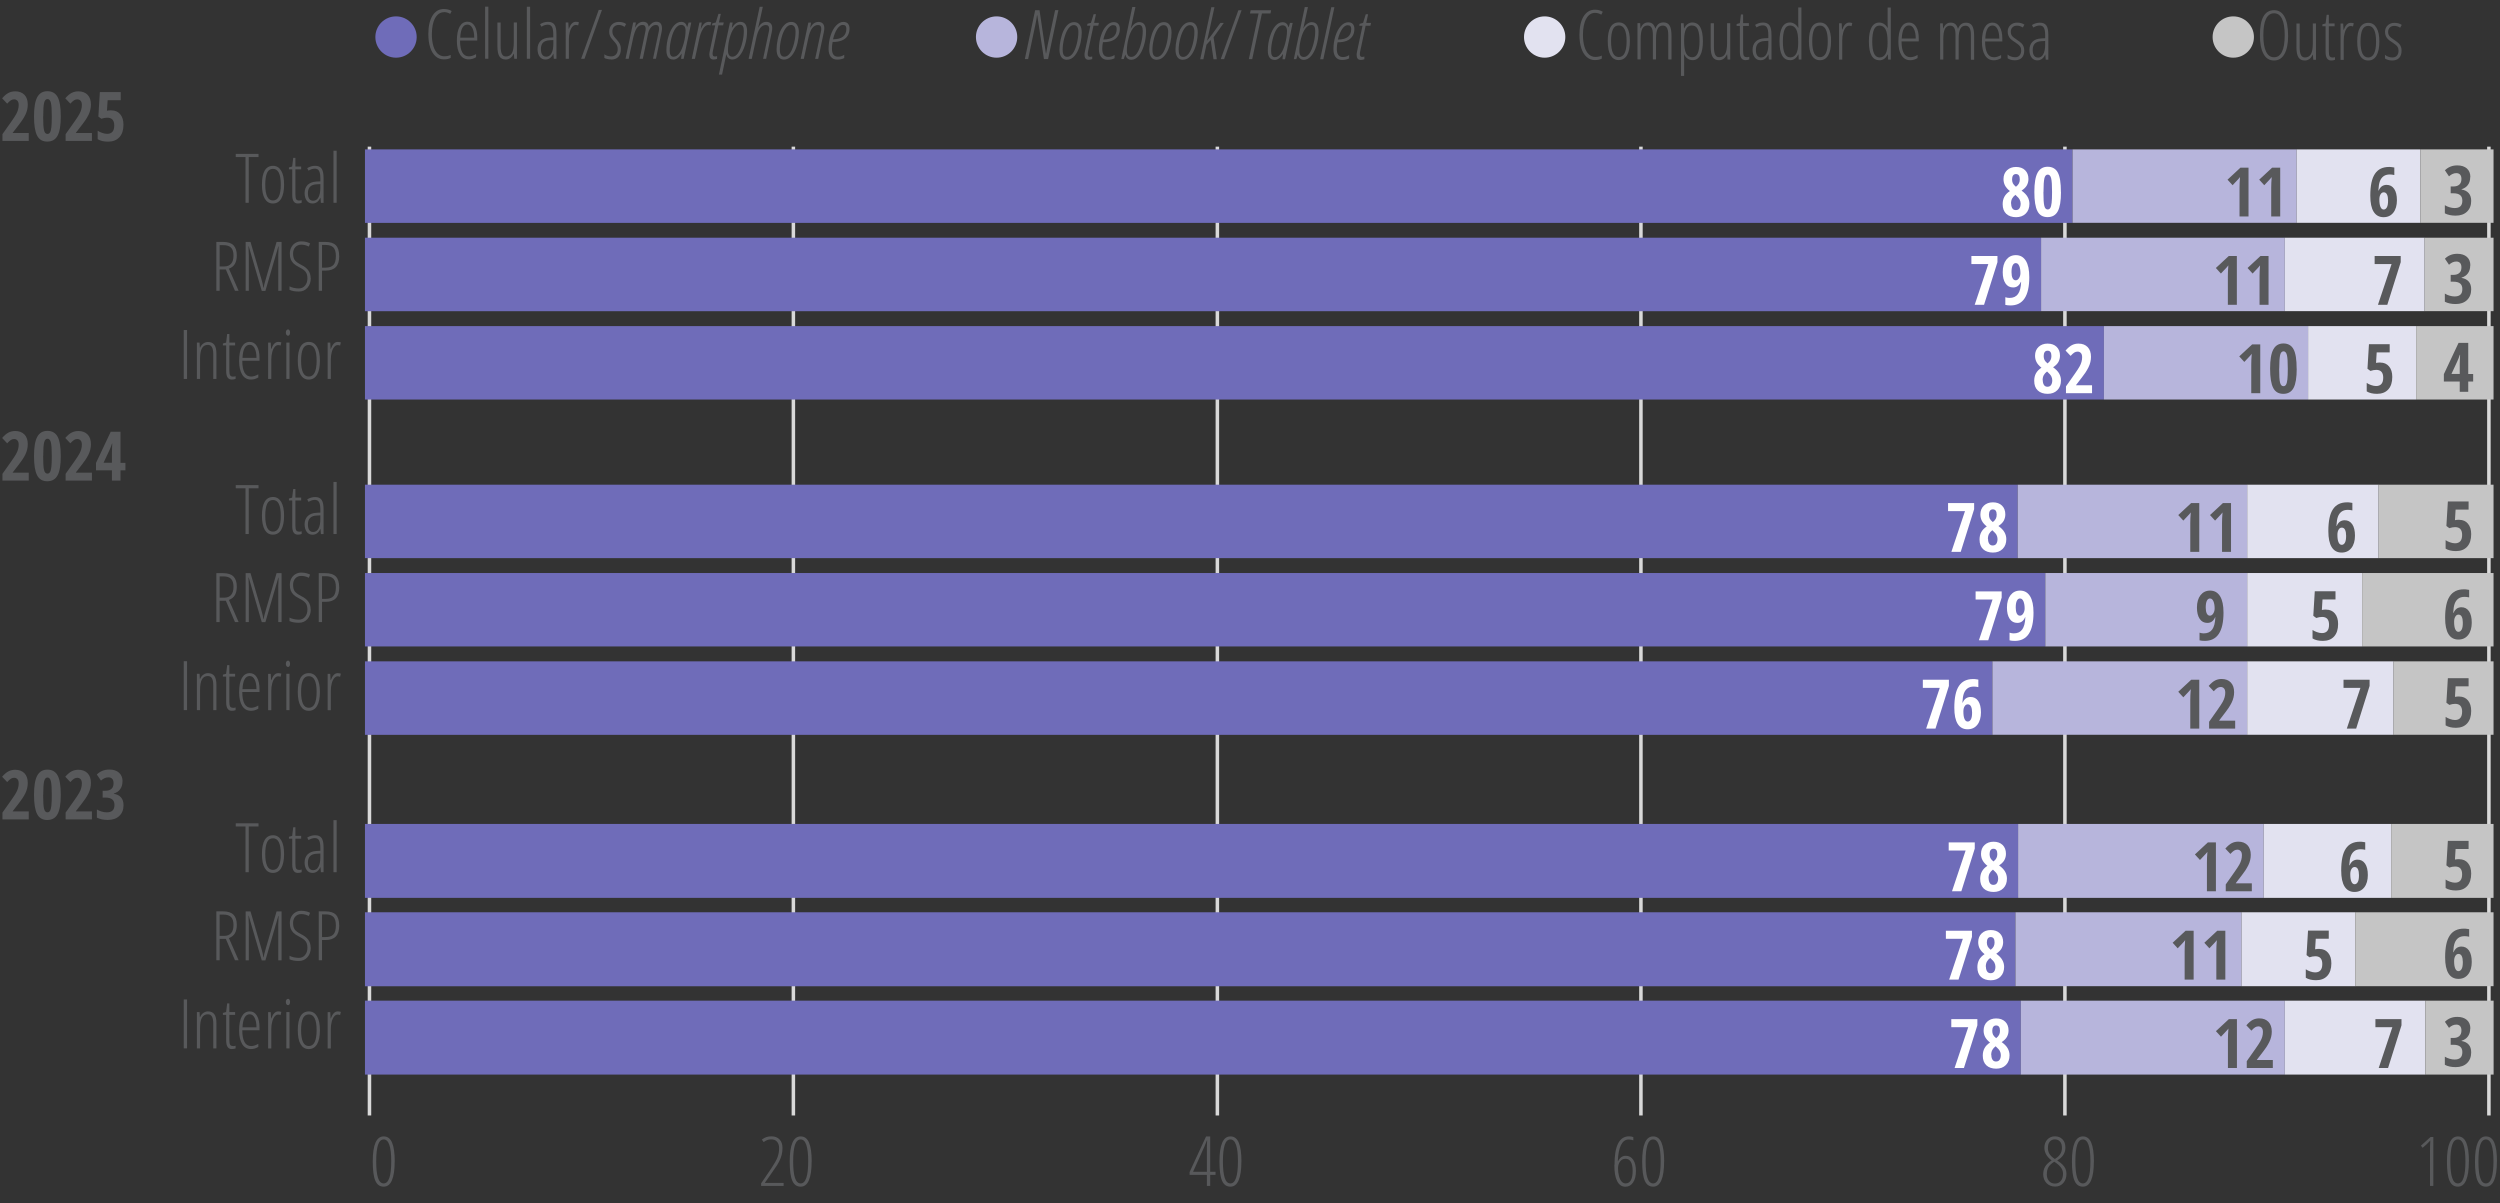 <?xml version="1.0" encoding="UTF-8"?>
<svg xmlns="http://www.w3.org/2000/svg" version="1.1" viewBox="0 0 355.79 171.21">
  <rect x="0" y="0" width="355.79" height="171.21" fill="#333333" stroke="none"/>
  <!-- Generator: Adobe Illustrator 29.0.1, SVG Export Plug-In . SVG Version: 2.1.0 Build 192)  -->
  <defs>
    <style>
      .st0 {
        fill: #b7b5dc;
      }

      .st1 {
        fill: #fff;
      }

      .st2 {
        fill: none;
        stroke: #d9d9d9;
        stroke-miterlimit: 10;
        stroke-width: .5px;
      }

      .st3 {
        fill: #6f6cb9;
      }

      .st4 {
        fill: #c5c5c5;
      }

      .st5 {
        fill: #58595b;
      }

      .st6 {
        fill: #e2e2f0;
      }
    </style>
  </defs>
  <g id="Camada_3">
    <path class="st5" d="M56.17,165.29c0,1.18-.13,2.07-.39,2.68-.26.61-.65.91-1.17.91-.55,0-.95-.28-1.19-.84-.25-.56-.37-1.48-.37-2.74,0-2.38.52-3.57,1.56-3.57.54,0,.94.29,1.19.89.25.59.38,1.49.38,2.69ZM53.54,165.29c0,1.05.09,1.83.26,2.35.17.52.44.78.81.78.71,0,1.07-1.05,1.07-3.14s-.36-3.12-1.07-3.12c-.37,0-.64.26-.81.77-.17.51-.26,1.3-.26,2.35Z"/>
    <g>
      <path class="st5" d="M111.51,168.78h-3.19v-.37l1.44-2.12c.44-.66.74-1.18.89-1.58.15-.4.23-.84.23-1.33,0-.37-.1-.67-.3-.9s-.47-.33-.81-.33c-.22,0-.42.03-.59.1s-.34.16-.5.29l-.26-.36c.23-.17.45-.29.66-.36.21-.07.45-.1.72-.1.49,0,.87.15,1.15.45s.41.7.41,1.21c0,.35-.04.68-.12.99-.08.31-.19.61-.34.9-.14.3-.38.68-.72,1.15l-1.31,1.89v.04h2.65v.43Z"/>
      <path class="st5" d="M115.51,165.29c0,1.18-.13,2.07-.39,2.68-.26.61-.65.91-1.17.91-.55,0-.95-.28-1.19-.84-.25-.56-.37-1.48-.37-2.74,0-2.38.52-3.57,1.56-3.57.54,0,.94.29,1.19.89.25.59.38,1.49.38,2.69ZM112.88,165.29c0,1.05.09,1.83.26,2.35.17.52.44.78.81.78.71,0,1.07-1.05,1.07-3.14s-.36-3.12-1.07-3.12c-.37,0-.64.26-.81.77-.17.51-.26,1.3-.26,2.35Z"/>
    </g>
    <g>
      <path class="st5" d="M172.99,167.2h-.76v1.58h-.47v-1.58h-2.46v-.4l2.34-5.06h.59v5.03h.76v.43ZM171.76,166.77v-3.36c0-.39.01-.76.04-1.13h-.03l-.36.89-1.62,3.6h1.97Z"/>
      <path class="st5" d="M176.67,165.29c0,1.18-.13,2.07-.39,2.68-.26.61-.65.91-1.17.91-.55,0-.95-.28-1.19-.84-.25-.56-.37-1.48-.37-2.74,0-2.38.52-3.57,1.56-3.57.54,0,.94.29,1.19.89.25.59.38,1.49.38,2.69ZM174.04,165.29c0,1.05.09,1.83.26,2.35.17.52.44.78.81.78.71,0,1.07-1.05,1.07-3.14s-.36-3.12-1.07-3.12c-.37,0-.64.26-.81.77-.17.51-.26,1.3-.26,2.35Z"/>
    </g>
    <g>
      <path class="st5" d="M229.77,165.81c0-1.39.17-2.42.52-3.09.35-.67.86-1,1.54-1,.25,0,.46.04.62.11v.46c-.19-.08-.41-.12-.66-.12-.47,0-.83.26-1.1.79-.26.53-.41,1.29-.45,2.3h.04c.11-.24.26-.43.45-.57.19-.14.41-.2.66-.2.44,0,.79.19,1.05.58.25.38.38.91.38,1.58s-.13,1.24-.41,1.64c-.27.4-.63.6-1.09.6-.51,0-.9-.26-1.17-.79-.27-.52-.4-1.28-.4-2.28ZM231.35,168.42c.32,0,.57-.15.74-.44.17-.29.26-.73.26-1.32s-.08-1-.25-1.3-.42-.45-.76-.45-.59.13-.78.39c-.2.26-.29.58-.29.98s.05.77.14,1.11.22.6.38.77c.16.17.35.26.57.26Z"/>
      <path class="st5" d="M236.83,165.29c0,1.18-.13,2.07-.39,2.68-.26.61-.65.91-1.17.91-.55,0-.95-.28-1.19-.84-.25-.56-.37-1.48-.37-2.74,0-2.38.52-3.57,1.56-3.57.54,0,.94.29,1.19.89s.38,1.49.38,2.69ZM234.2,165.29c0,1.05.08,1.83.26,2.35.17.52.44.78.81.78.71,0,1.07-1.05,1.07-3.14s-.36-3.12-1.07-3.12c-.37,0-.64.26-.81.77s-.26,1.3-.26,2.35Z"/>
    </g>
    <g>
      <path class="st5" d="M292.45,161.72c.45,0,.81.14,1.08.43.27.28.41.68.41,1.17,0,.77-.39,1.38-1.17,1.83.35.23.61.43.78.61.17.18.31.37.4.58.09.21.14.45.14.71,0,.53-.15.97-.45,1.31s-.68.51-1.15.51c-.5,0-.91-.16-1.23-.49-.32-.33-.48-.75-.48-1.27,0-.4.09-.76.27-1.07.18-.31.49-.61.93-.89-.69-.51-1.03-1.12-1.03-1.81,0-.48.14-.87.42-1.17.28-.3.64-.45,1.08-.45ZM291.29,167.12c0,.4.11.72.32.96.21.24.5.36.85.36s.62-.13.83-.38c.21-.25.31-.6.31-1.04,0-.56-.34-1.07-1.01-1.53l-.24-.16c-.39.25-.67.5-.82.77-.16.27-.23.6-.23,1.01ZM292.44,162.15c-.31,0-.55.11-.72.32-.18.21-.27.51-.27.89,0,.33.07.61.22.86.15.24.4.49.77.72.35-.21.61-.44.77-.7.16-.26.24-.55.24-.88,0-.38-.09-.68-.27-.89-.18-.21-.43-.32-.75-.32Z"/>
      <path class="st5" d="M297.99,165.29c0,1.18-.13,2.07-.39,2.68-.26.61-.65.91-1.17.91-.55,0-.95-.28-1.19-.84-.25-.56-.37-1.48-.37-2.74,0-2.38.52-3.57,1.56-3.57.54,0,.94.29,1.19.89s.38,1.49.38,2.69ZM295.36,165.29c0,1.05.08,1.83.26,2.35.17.52.44.78.81.78.71,0,1.07-1.05,1.07-3.14s-.36-3.12-1.07-3.12c-.37,0-.64.26-.81.77s-.26,1.3-.26,2.35Z"/>
    </g>
    <g>
      <path class="st5" d="M346.3,168.78h-.47v-5.12c0-.42.01-.86.04-1.35-.07.09-.23.26-.48.5l-.61.54-.25-.3,1.38-1.24h.39v6.96Z"/>
      <path class="st5" d="M351.36,165.29c0,1.18-.13,2.07-.39,2.68-.26.61-.65.91-1.17.91-.55,0-.95-.28-1.19-.84-.25-.56-.37-1.48-.37-2.74,0-2.38.52-3.57,1.56-3.57.54,0,.94.29,1.19.89s.38,1.49.38,2.69ZM348.73,165.29c0,1.05.08,1.83.26,2.35.17.52.44.78.81.78.71,0,1.07-1.05,1.07-3.14s-.36-3.12-1.07-3.12c-.37,0-.64.26-.81.77s-.26,1.3-.26,2.35Z"/>
      <path class="st5" d="M355.35,165.29c0,1.18-.13,2.07-.39,2.68-.26.61-.65.91-1.17.91-.55,0-.95-.28-1.19-.84-.25-.56-.37-1.48-.37-2.74,0-2.38.52-3.57,1.56-3.57.54,0,.94.29,1.19.89s.38,1.49.38,2.69ZM352.72,165.29c0,1.05.08,1.83.26,2.35.17.52.44.78.81.78.71,0,1.07-1.05,1.07-3.14s-.36-3.12-1.07-3.12c-.37,0-.64.26-.81.77s-.26,1.3-.26,2.35Z"/>
    </g>
    <line class="st2" x1="112.91" y1="20.87" x2="112.91" y2="158.75"/>
    <line class="st2" x1="173.25" y1="20.87" x2="173.25" y2="158.75"/>
    <line class="st2" x1="233.53" y1="20.87" x2="233.53" y2="158.75"/>
    <line class="st2" x1="293.87" y1="20.87" x2="293.87" y2="158.75"/>
    <line class="st2" x1="354.21" y1="20.87" x2="354.21" y2="158.75"/>
    <line class="st2" x1="52.58" y1="20.87" x2="52.58" y2="158.75"/>
  </g>
  <g id="Camada_2">
    <circle class="st6" cx="219.83" cy="5.27" r="2.94"/>
    <circle class="st4" cx="317.83" cy="5.27" r="2.94"/>
    <circle class="st0" cx="141.83" cy="5.27" r="2.94"/>
    <circle class="st3" cx="56.36" cy="5.27" r="2.94"/>
    <g>
      <g>
        <path class="st5" d="M35.41,28.86h-.47v-6.51h-1.39v-.45h3.24v.45h-1.39v6.51Z"/>
        <path class="st5" d="M40.43,26.27c0,.87-.14,1.54-.41,2-.27.46-.67.69-1.18.69s-.89-.23-1.16-.69c-.27-.46-.4-1.13-.4-2,0-1.78.53-2.67,1.58-2.67.5,0,.88.23,1.16.7.28.47.41,1.12.41,1.97ZM37.75,26.27c0,.75.09,1.31.27,1.69s.46.57.83.57c.74,0,1.11-.75,1.11-2.26s-.37-2.24-1.11-2.24c-.39,0-.67.19-.84.56-.17.38-.26.94-.26,1.68Z"/>
        <path class="st5" d="M42.56,28.54c.14,0,.26-.02.37-.06v.38c-.14.06-.32.1-.54.1-.53,0-.8-.4-.8-1.19v-3.67h-.47v-.27l.46-.13.15-1.23h.31v1.23h.82v.4h-.82v3.54c0,.35.04.59.11.71s.21.19.4.19Z"/>
        <path class="st5" d="M45.67,28.86l-.06-.72h-.02c-.25.55-.62.82-1.12.82-.34,0-.61-.13-.81-.4-.2-.27-.31-.63-.31-1.08,0-.49.15-.88.44-1.17.3-.29.71-.44,1.24-.47l.56-.03v-.43c0-.48-.06-.83-.18-1.05s-.32-.33-.6-.33c-.3,0-.6.1-.9.29l-.19-.36c.36-.22.73-.33,1.13-.33.43,0,.73.13.92.4.19.27.28.72.28,1.35v3.52h-.37ZM44.57,28.57c.32,0,.58-.16.75-.48.18-.32.27-.77.27-1.35v-.54l-.54.03c-.42.02-.72.14-.93.35-.2.21-.3.51-.3.91,0,.37.07.65.2.82.13.17.31.26.54.26Z"/>
        <path class="st5" d="M47.91,28.86h-.45v-7.41h.45v7.41Z"/>
      </g>
      <g>
        <path class="st5" d="M31.26,38.35v3.04h-.47v-6.96h.95c.68,0,1.18.16,1.49.48.31.32.47.8.47,1.44,0,.48-.09.88-.26,1.19-.17.31-.46.54-.86.7l1.38,3.15h-.52l-1.3-3.04h-.89ZM31.26,37.92h.65c.42,0,.75-.13.98-.39s.34-.65.34-1.16-.12-.9-.35-1.13c-.23-.23-.6-.35-1.1-.35h-.52v3.03Z"/>
        <path class="st5" d="M37.25,41.39l-1.85-6.34h-.04c.03.67.05,1.09.05,1.27v5.07h-.45v-6.96h.69l1.56,5.32c.14.47.23.87.27,1.2h.04c.03-.23.13-.63.29-1.19l1.55-5.33h.71v6.96h-.47v-5.03c0-.2.02-.63.05-1.29h-.04l-1.84,6.33h-.53Z"/>
        <path class="st5" d="M44.23,39.57c0,.57-.16,1.03-.48,1.39s-.72.53-1.21.53c-.56,0-1-.08-1.34-.24v-.5c.17.09.37.17.61.22.24.05.49.08.72.08.36,0,.65-.13.88-.4.23-.27.34-.61.34-1.03,0-.38-.08-.69-.24-.91-.16-.23-.47-.45-.93-.68-.36-.18-.63-.36-.8-.53s-.31-.37-.4-.59c-.09-.23-.13-.5-.13-.81,0-.34.07-.65.21-.91s.33-.47.59-.62c.25-.15.52-.22.82-.22.27,0,.52.03.74.09.22.06.39.13.52.2l-.18.45c-.35-.18-.71-.27-1.08-.27-.34,0-.62.12-.84.35-.21.23-.32.54-.32.93s.08.69.23.91c.16.22.46.44.91.67.47.23.81.5,1.03.8.22.31.33.68.33,1.12Z"/>
        <path class="st5" d="M48.28,36.43c0,.72-.16,1.24-.49,1.58s-.81.5-1.46.5h-.5v2.88h-.47v-6.96h.95c.68,0,1.18.16,1.49.48.31.32.47.83.47,1.52ZM45.83,38.09h.47c.55,0,.93-.13,1.16-.39.23-.26.34-.68.34-1.27s-.12-.96-.35-1.21c-.24-.24-.6-.36-1.1-.36h-.52v3.23Z"/>
      </g>
      <g>
        <path class="st5" d="M26.15,53.93v-6.96h.47v6.96h-.47Z"/>
        <path class="st5" d="M30.35,53.93v-3.56c0-.86-.25-1.29-.76-1.29-.39,0-.67.16-.85.48-.18.32-.27.83-.27,1.53v2.84h-.45v-5.17h.38l.04.72h.04c.11-.26.26-.46.47-.6.2-.14.42-.21.65-.21.4,0,.7.13.9.4.2.27.3.7.3,1.29v3.57h-.45Z"/>
        <path class="st5" d="M33.16,53.6c.14,0,.26-.02.37-.06v.38c-.14.06-.32.1-.54.1-.53,0-.8-.4-.8-1.19v-3.67h-.47v-.27l.46-.13.15-1.23h.31v1.23h.82v.4h-.82v3.54c0,.35.04.59.11.71s.21.19.4.19Z"/>
        <path class="st5" d="M35.73,54.02c-.55,0-.97-.23-1.26-.7-.29-.47-.44-1.11-.44-1.94,0-.88.13-1.56.39-2.02.26-.46.64-.7,1.13-.7.43,0,.77.2,1.01.61.25.41.37.96.37,1.65v.42h-2.45c0,.75.11,1.32.32,1.69.21.37.52.56.94.56.32,0,.66-.11,1.02-.32v.44c-.33.21-.68.31-1.04.31ZM35.53,49.07c-.62,0-.96.62-1.02,1.86h1.99c0-.57-.09-1.02-.26-1.36-.17-.34-.41-.5-.7-.5Z"/>
        <path class="st5" d="M39.59,48.66c.16,0,.31.02.45.07l-.11.45c-.11-.05-.23-.07-.35-.07-.17,0-.34.09-.49.27-.15.18-.27.43-.35.75-.09.32-.13.67-.13,1.06v2.74h-.45v-5.17h.37l.05.9h.03c.24-.67.57-1,.98-1Z"/>
        <path class="st5" d="M40.68,47.33c0-.14.03-.25.09-.33.06-.08.13-.12.23-.12.09,0,.15.04.2.12.05.08.08.19.08.33s-.03.25-.08.33c-.05.08-.12.12-.2.12-.09,0-.17-.04-.23-.12-.06-.08-.09-.19-.09-.33ZM41.2,53.93h-.45v-5.17h.45v5.17Z"/>
        <path class="st5" d="M45.53,51.33c0,.87-.14,1.54-.41,2-.27.46-.67.69-1.18.69s-.89-.23-1.16-.69c-.27-.46-.4-1.13-.4-2,0-1.78.53-2.67,1.58-2.67.5,0,.88.23,1.16.7.28.47.41,1.12.41,1.97ZM42.85,51.33c0,.75.09,1.31.27,1.69s.46.57.83.57c.74,0,1.11-.75,1.11-2.26s-.37-2.24-1.11-2.24c-.39,0-.67.19-.84.56-.17.38-.26.94-.26,1.68Z"/>
        <path class="st5" d="M48.06,48.66c.16,0,.31.02.45.07l-.11.45c-.11-.05-.23-.07-.35-.07-.17,0-.34.09-.49.27-.15.18-.27.43-.35.75-.09.32-.13.67-.13,1.06v2.74h-.45v-5.17h.37l.05.9h.03c.24-.67.57-1,.98-1Z"/>
      </g>
      <g>
        <path class="st5" d="M35.41,76h-.47v-6.51h-1.39v-.45h3.24v.45h-1.39v6.51Z"/>
        <path class="st5" d="M40.43,73.4c0,.87-.14,1.54-.41,2-.27.46-.67.69-1.18.69s-.89-.23-1.16-.69c-.27-.46-.4-1.13-.4-2,0-1.78.53-2.67,1.58-2.67.5,0,.88.23,1.16.7.28.47.41,1.12.41,1.97ZM37.75,73.4c0,.75.09,1.31.27,1.69s.46.57.83.57c.74,0,1.11-.75,1.11-2.26s-.37-2.24-1.11-2.24c-.39,0-.67.19-.84.56-.17.38-.26.94-.26,1.68Z"/>
        <path class="st5" d="M42.56,75.67c.14,0,.26-.02.37-.06v.38c-.14.06-.32.1-.54.1-.53,0-.8-.4-.8-1.2v-3.67h-.47v-.27l.46-.13.15-1.23h.31v1.23h.82v.4h-.82v3.54c0,.35.04.59.11.71s.21.19.4.19Z"/>
        <path class="st5" d="M45.67,76l-.06-.72h-.02c-.25.55-.62.82-1.12.82-.34,0-.61-.13-.81-.4-.2-.27-.31-.63-.31-1.08,0-.49.15-.88.44-1.17.3-.29.71-.44,1.24-.47l.56-.03v-.43c0-.48-.06-.83-.18-1.05s-.32-.33-.6-.33c-.3,0-.6.1-.9.29l-.19-.36c.36-.22.73-.33,1.13-.33.43,0,.73.13.92.4.19.27.28.72.28,1.35v3.52h-.37ZM44.57,75.71c.32,0,.58-.16.75-.48.18-.32.27-.77.27-1.35v-.54l-.54.03c-.42.02-.72.14-.93.35-.2.21-.3.51-.3.91,0,.37.07.65.2.82.13.18.31.26.54.26Z"/>
        <path class="st5" d="M47.91,76h-.45v-7.41h.45v7.41Z"/>
      </g>
      <g>
        <path class="st5" d="M31.26,85.49v3.04h-.47v-6.96h.95c.68,0,1.18.16,1.49.48.31.32.47.8.47,1.44,0,.48-.09.88-.26,1.19-.17.31-.46.54-.86.7l1.38,3.15h-.52l-1.3-3.04h-.89ZM31.26,85.06h.65c.42,0,.75-.13.98-.39.23-.26.34-.65.34-1.16s-.12-.9-.35-1.13c-.23-.23-.6-.35-1.1-.35h-.52v3.03Z"/>
        <path class="st5" d="M37.25,88.53l-1.85-6.34h-.04c.03.67.05,1.09.05,1.27v5.07h-.45v-6.96h.69l1.56,5.32c.14.47.23.87.27,1.2h.04c.03-.24.13-.63.29-1.19l1.55-5.33h.71v6.96h-.47v-5.03c0-.2.02-.63.05-1.29h-.04l-1.84,6.33h-.53Z"/>
        <path class="st5" d="M44.23,86.71c0,.57-.16,1.03-.48,1.39s-.72.53-1.21.53c-.56,0-1-.08-1.34-.24v-.5c.17.09.37.17.61.22.24.05.49.08.72.08.36,0,.65-.13.88-.4s.34-.61.34-1.03c0-.38-.08-.69-.24-.91s-.47-.45-.93-.68c-.36-.18-.63-.36-.8-.53s-.31-.37-.4-.59c-.09-.23-.13-.5-.13-.81,0-.34.07-.65.21-.91s.33-.47.59-.62c.25-.15.52-.22.82-.22.27,0,.52.03.74.09s.39.12.52.2l-.18.45c-.35-.18-.71-.27-1.08-.27-.34,0-.62.12-.84.35-.21.23-.32.54-.32.93s.08.69.23.91c.16.22.46.44.91.67.47.23.81.5,1.03.8.22.31.33.68.33,1.12Z"/>
        <path class="st5" d="M48.28,83.57c0,.72-.16,1.24-.49,1.58-.33.34-.81.5-1.46.5h-.5v2.88h-.47v-6.96h.95c.68,0,1.18.16,1.49.48.31.32.47.83.47,1.52ZM45.83,85.23h.47c.55,0,.93-.13,1.16-.39s.34-.68.34-1.27-.12-.96-.35-1.21c-.24-.24-.6-.36-1.1-.36h-.52v3.23Z"/>
      </g>
      <g>
        <path class="st5" d="M26.15,101.06v-6.96h.47v6.96h-.47Z"/>
        <path class="st5" d="M30.35,101.06v-3.56c0-.86-.25-1.29-.76-1.29-.39,0-.67.16-.85.48-.18.32-.27.83-.27,1.53v2.84h-.45v-5.17h.38l.04.72h.04c.11-.26.26-.46.47-.6.2-.14.42-.21.65-.21.4,0,.7.13.9.4.2.27.3.7.3,1.29v3.57h-.45Z"/>
        <path class="st5" d="M33.16,100.74c.14,0,.26-.02.37-.06v.38c-.14.06-.32.1-.54.1-.53,0-.8-.4-.8-1.2v-3.67h-.47v-.27l.46-.13.15-1.23h.31v1.23h.82v.4h-.82v3.54c0,.35.04.59.11.71s.21.19.4.19Z"/>
        <path class="st5" d="M35.73,101.16c-.55,0-.97-.23-1.26-.7s-.44-1.11-.44-1.94c0-.88.13-1.56.39-2.02.26-.46.64-.7,1.13-.7.43,0,.77.2,1.01.61.25.41.37.96.37,1.65v.42h-2.45c0,.75.11,1.32.32,1.69.21.37.52.56.94.56.32,0,.66-.11,1.02-.32v.44c-.33.21-.68.31-1.04.31ZM35.53,96.21c-.62,0-.96.62-1.02,1.86h1.99c0-.57-.09-1.02-.26-1.36-.17-.34-.41-.5-.7-.5Z"/>
        <path class="st5" d="M39.59,95.8c.16,0,.31.02.45.07l-.11.45c-.11-.05-.23-.07-.35-.07-.17,0-.34.09-.49.27-.15.18-.27.43-.35.75-.09.32-.13.67-.13,1.06v2.74h-.45v-5.17h.37l.05.9h.03c.24-.67.57-1,.98-1Z"/>
        <path class="st5" d="M40.68,94.47c0-.14.03-.25.09-.33.06-.08.13-.12.23-.12.09,0,.15.04.2.12s.08.19.08.33-.03.25-.08.33-.12.12-.2.12c-.09,0-.17-.04-.23-.12-.06-.08-.09-.19-.09-.33ZM41.2,101.06h-.45v-5.17h.45v5.17Z"/>
        <path class="st5" d="M45.53,98.47c0,.87-.14,1.54-.41,2-.27.46-.67.69-1.18.69s-.89-.23-1.16-.69c-.27-.46-.4-1.13-.4-2,0-1.78.53-2.67,1.58-2.67.5,0,.88.23,1.16.7.28.47.41,1.12.41,1.97ZM42.85,98.47c0,.75.09,1.31.27,1.69s.46.57.83.57c.74,0,1.11-.75,1.11-2.26s-.37-2.24-1.11-2.24c-.39,0-.67.19-.84.56-.17.38-.26.93-.26,1.68Z"/>
        <path class="st5" d="M48.06,95.8c.16,0,.31.02.45.07l-.11.45c-.11-.05-.23-.07-.35-.07-.17,0-.34.09-.49.27-.15.18-.27.43-.35.75-.09.32-.13.67-.13,1.06v2.74h-.45v-5.17h.37l.05.9h.03c.24-.67.57-1,.98-1Z"/>
      </g>
      <g>
        <path class="st5" d="M35.41,124.13h-.47v-6.51h-1.39v-.45h3.24v.45h-1.39v6.51Z"/>
        <path class="st5" d="M40.43,121.54c0,.87-.14,1.54-.41,2-.27.46-.67.69-1.18.69s-.89-.23-1.16-.69c-.27-.46-.4-1.13-.4-2,0-1.78.53-2.67,1.58-2.67.5,0,.88.23,1.16.7.28.47.41,1.12.41,1.97ZM37.75,121.54c0,.75.09,1.31.27,1.69s.46.57.83.57c.74,0,1.11-.75,1.11-2.26s-.37-2.24-1.11-2.24c-.39,0-.67.19-.84.56-.17.38-.26.93-.26,1.68Z"/>
        <path class="st5" d="M42.56,123.81c.14,0,.26-.02.37-.06v.38c-.14.06-.32.1-.54.1-.53,0-.8-.4-.8-1.2v-3.67h-.47v-.27l.46-.13.15-1.23h.31v1.23h.82v.4h-.82v3.54c0,.35.04.59.11.71s.21.19.4.19Z"/>
        <path class="st5" d="M45.67,124.13l-.06-.72h-.02c-.25.55-.62.82-1.12.82-.34,0-.61-.13-.81-.4-.2-.27-.31-.63-.31-1.08,0-.49.15-.88.44-1.17.3-.29.71-.44,1.24-.47l.56-.03v-.43c0-.48-.06-.83-.18-1.05-.12-.22-.32-.33-.6-.33-.3,0-.6.1-.9.29l-.19-.36c.36-.22.73-.33,1.13-.33.43,0,.73.13.92.4.19.27.28.72.28,1.34v3.52h-.37ZM44.57,123.84c.32,0,.58-.16.75-.48.18-.32.27-.77.27-1.35v-.54l-.54.03c-.42.02-.72.14-.93.35-.2.21-.3.51-.3.91,0,.38.07.65.2.82.13.17.31.26.54.26Z"/>
        <path class="st5" d="M47.91,124.13h-.45v-7.41h.45v7.41Z"/>
      </g>
      <g>
        <path class="st5" d="M31.26,133.62v3.04h-.47v-6.96h.95c.68,0,1.18.16,1.49.48.31.32.47.8.47,1.44,0,.48-.09.88-.26,1.19-.17.31-.46.54-.86.7l1.38,3.15h-.52l-1.3-3.04h-.89ZM31.26,133.19h.65c.42,0,.75-.13.98-.39.23-.26.34-.65.34-1.16s-.12-.9-.35-1.13c-.23-.23-.6-.35-1.1-.35h-.52v3.03Z"/>
        <path class="st5" d="M37.25,136.67l-1.85-6.34h-.04c.03.67.05,1.09.05,1.27v5.07h-.45v-6.96h.69l1.56,5.32c.14.47.23.87.27,1.2h.04c.03-.24.13-.63.29-1.19l1.55-5.33h.71v6.96h-.47v-5.03c0-.2.02-.63.05-1.29h-.04l-1.84,6.33h-.53Z"/>
        <path class="st5" d="M44.23,134.84c0,.57-.16,1.03-.48,1.39s-.72.53-1.21.53c-.56,0-1-.08-1.34-.24v-.5c.17.09.37.17.61.22.24.05.49.08.72.08.36,0,.65-.13.88-.4s.34-.61.34-1.03c0-.38-.08-.69-.24-.91s-.47-.45-.93-.68c-.36-.18-.63-.36-.8-.53s-.31-.37-.4-.59c-.09-.23-.13-.5-.13-.81,0-.34.07-.65.21-.91s.33-.47.59-.62c.25-.15.52-.22.82-.22.27,0,.52.03.74.09s.39.12.52.2l-.18.45c-.35-.18-.71-.27-1.08-.27-.34,0-.62.12-.84.35-.21.23-.32.54-.32.93s.08.69.23.91c.16.22.46.44.91.67.47.23.81.5,1.03.8.22.31.33.68.33,1.12Z"/>
        <path class="st5" d="M48.28,131.7c0,.72-.16,1.24-.49,1.58-.33.34-.81.5-1.46.5h-.5v2.88h-.47v-6.96h.95c.68,0,1.18.16,1.49.48.31.32.47.83.47,1.52ZM45.83,133.36h.47c.55,0,.93-.13,1.16-.39s.34-.68.34-1.27-.12-.96-.35-1.21c-.24-.24-.6-.36-1.1-.36h-.52v3.23Z"/>
      </g>
      <g>
        <path class="st5" d="M26.15,149.2v-6.96h.47v6.96h-.47Z"/>
        <path class="st5" d="M30.35,149.2v-3.56c0-.86-.25-1.29-.76-1.29-.39,0-.67.16-.85.48-.18.32-.27.83-.27,1.53v2.84h-.45v-5.17h.38l.04.72h.04c.11-.26.26-.46.47-.6.2-.14.42-.21.65-.21.4,0,.7.13.9.4.2.27.3.7.3,1.29v3.57h-.45Z"/>
        <path class="st5" d="M33.16,148.88c.14,0,.26-.02.37-.06v.38c-.14.06-.32.1-.54.1-.53,0-.8-.4-.8-1.2v-3.67h-.47v-.27l.46-.13.15-1.23h.31v1.23h.82v.4h-.82v3.54c0,.35.04.59.11.71s.21.19.4.19Z"/>
        <path class="st5" d="M35.73,149.3c-.55,0-.97-.23-1.26-.7s-.44-1.11-.44-1.94c0-.88.13-1.56.39-2.02.26-.46.64-.7,1.13-.7.43,0,.77.2,1.01.61.25.41.37.96.37,1.65v.42h-2.45c0,.75.11,1.32.32,1.69.21.37.52.56.94.56.32,0,.66-.11,1.02-.32v.44c-.33.21-.68.31-1.04.31ZM35.53,144.35c-.62,0-.96.62-1.02,1.86h1.99c0-.57-.09-1.02-.26-1.36-.17-.34-.41-.5-.7-.5Z"/>
        <path class="st5" d="M39.59,143.94c.16,0,.31.02.45.07l-.11.45c-.11-.05-.23-.07-.35-.07-.17,0-.34.09-.49.27-.15.18-.27.43-.35.75-.09.32-.13.67-.13,1.06v2.74h-.45v-5.17h.37l.05.9h.03c.24-.67.57-1,.98-1Z"/>
        <path class="st5" d="M40.68,142.6c0-.14.03-.25.09-.33.06-.08.13-.12.23-.12.09,0,.15.04.2.12s.08.19.08.33-.03.25-.08.33-.12.12-.2.12c-.09,0-.17-.04-.23-.12-.06-.08-.09-.19-.09-.33ZM41.2,149.2h-.45v-5.17h.45v5.17Z"/>
        <path class="st5" d="M45.53,146.61c0,.87-.14,1.54-.41,2-.27.46-.67.69-1.18.69s-.89-.23-1.16-.69c-.27-.46-.4-1.13-.4-2,0-1.78.53-2.67,1.58-2.67.5,0,.88.23,1.16.7.28.47.41,1.12.41,1.97ZM42.85,146.61c0,.75.09,1.31.27,1.69s.46.57.83.57c.74,0,1.11-.75,1.11-2.26s-.37-2.24-1.11-2.24c-.39,0-.67.19-.84.56-.17.38-.26.93-.26,1.68Z"/>
        <path class="st5" d="M48.06,143.94c.16,0,.31.02.45.07l-.11.45c-.11-.05-.23-.07-.35-.07-.17,0-.34.09-.49.27-.15.18-.27.43-.35.75-.09.32-.13.67-.13,1.06v2.74h-.45v-5.17h.37l.05.9h.03c.24-.67.57-1,.98-1Z"/>
      </g>
      <g>
        <path class="st5" d="M4.08,20.06H.35v-.97l1.24-1.75c.34-.48.57-.84.7-1.07s.22-.46.28-.67c.06-.21.09-.44.09-.66,0-.27-.06-.47-.18-.6-.12-.13-.27-.2-.46-.2-.17,0-.33.04-.47.13s-.32.25-.53.48l-.72-.76c.33-.38.64-.64.93-.78s.6-.21.93-.21c.56,0,1,.17,1.32.5s.47.79.47,1.38c0,.27-.03.52-.09.76-.06.24-.14.48-.26.72-.12.24-.26.49-.44.75-.17.26-.62.85-1.35,1.78v.04h2.28v1.15Z"/>
        <path class="st5" d="M8.65,16.58c0,1.26-.15,2.17-.46,2.73-.3.56-.79.84-1.46.84s-1.16-.28-1.45-.85c-.29-.56-.44-1.47-.44-2.73s.15-2.17.46-2.74c.31-.57.79-.85,1.45-.85s1.15.28,1.45.83c.3.56.45,1.47.45,2.76ZM6.14,16.58c0,.97.04,1.63.13,1.97.08.34.24.51.48.51.16,0,.28-.07.37-.22.09-.15.15-.39.19-.73.04-.34.06-.85.06-1.53,0-.96-.04-1.61-.13-1.96s-.25-.52-.48-.52-.39.17-.48.52-.13,1-.13,1.96Z"/>
        <path class="st5" d="M13.07,20.06h-3.73v-.97l1.24-1.75c.34-.48.57-.84.7-1.07s.22-.46.28-.67c.06-.21.09-.44.09-.66,0-.27-.06-.47-.18-.6-.12-.13-.27-.2-.46-.2-.17,0-.33.04-.47.13s-.32.25-.53.48l-.72-.76c.33-.38.64-.64.93-.78s.6-.21.93-.21c.56,0,1,.17,1.32.5s.47.79.47,1.38c0,.27-.03.52-.09.76-.06.24-.14.48-.26.72-.12.24-.26.49-.44.75-.17.26-.62.85-1.35,1.78v.04h2.28v1.15Z"/>
        <path class="st5" d="M15.86,15.71c.52,0,.94.18,1.25.55.31.37.46.86.46,1.5,0,.76-.19,1.35-.58,1.77-.39.42-.92.63-1.61.63-.61,0-1.1-.12-1.48-.35v-1.21c.16.12.37.22.63.31.26.09.49.14.71.14.68,0,1.02-.4,1.02-1.19,0-.74-.33-1.11-1-1.11-.26,0-.54.05-.84.15l-.42-.31.21-3.49h2.97v1.16h-1.86l-.1,1.5c.18-.04.38-.06.61-.06Z"/>
      </g>
      <g>
        <path class="st5" d="M4.08,116.61H.35v-.97l1.24-1.75c.34-.48.57-.84.7-1.07s.22-.46.28-.67c.06-.21.09-.44.09-.66,0-.27-.06-.47-.18-.6-.12-.13-.27-.2-.46-.2-.17,0-.33.04-.47.13s-.32.25-.53.48l-.72-.76c.33-.38.64-.64.93-.78s.6-.21.93-.21c.56,0,1,.17,1.32.5s.47.79.47,1.38c0,.27-.03.52-.09.76-.06.24-.14.48-.26.72-.12.24-.26.49-.44.75-.17.26-.62.85-1.35,1.78v.04h2.28v1.15Z"/>
        <path class="st5" d="M8.65,113.13c0,1.26-.15,2.17-.46,2.73-.3.56-.79.84-1.46.84s-1.16-.28-1.45-.85c-.29-.57-.44-1.47-.44-2.73s.15-2.17.46-2.74c.31-.57.79-.85,1.45-.85s1.15.28,1.45.83.45,1.47.45,2.76ZM6.14,113.13c0,.97.04,1.63.13,1.97s.24.51.48.51c.16,0,.28-.07.37-.22.09-.15.15-.39.19-.73s.06-.85.06-1.53c0-.96-.04-1.61-.13-1.96-.09-.35-.25-.52-.48-.52s-.39.17-.48.52c-.08.35-.13,1-.13,1.96Z"/>
        <path class="st5" d="M13.07,116.61h-3.73v-.97l1.24-1.75c.34-.48.57-.84.7-1.07s.22-.46.28-.67c.06-.21.09-.44.09-.66,0-.27-.06-.47-.18-.6-.12-.13-.27-.2-.46-.2-.17,0-.33.04-.47.13s-.32.25-.53.48l-.72-.76c.33-.38.64-.64.93-.78s.6-.21.93-.21c.56,0,1,.17,1.32.5s.47.79.47,1.38c0,.27-.03.52-.09.76-.06.24-.14.48-.26.72-.12.24-.26.49-.44.75-.17.26-.62.85-1.35,1.78v.04h2.28v1.15Z"/>
        <path class="st5" d="M17.43,111.21c0,.44-.11.8-.32,1.1s-.52.5-.91.62v.04c.44.07.78.24,1.02.51.24.27.36.64.36,1.11,0,.64-.2,1.15-.6,1.53s-.94.57-1.64.57c-.62,0-1.13-.11-1.55-.33v-1.16c.21.13.44.23.68.3.24.07.48.11.71.11.37,0,.65-.08.83-.25.19-.17.28-.44.28-.81,0-.7-.43-1.04-1.28-1.04h-.4v-.97h.38c.38,0,.67-.09.87-.27.2-.18.3-.44.3-.8,0-.28-.06-.48-.19-.63-.13-.14-.31-.21-.55-.21-.36,0-.71.15-1.05.46l-.59-.86c.47-.47,1.06-.71,1.78-.71.59,0,1.05.15,1.38.45s.5.7.5,1.22Z"/>
      </g>
      <g>
        <path class="st5" d="M4.08,68.4H.35v-.97l1.24-1.75c.34-.48.57-.84.7-1.07s.22-.46.28-.67c.06-.21.09-.44.09-.66,0-.27-.06-.47-.18-.6-.12-.13-.27-.2-.46-.2-.17,0-.33.04-.47.13s-.32.25-.53.48l-.72-.76c.33-.38.64-.64.93-.78s.6-.21.93-.21c.56,0,1,.17,1.32.5s.47.79.47,1.38c0,.27-.03.52-.09.76-.06.24-.14.48-.26.72-.12.24-.26.49-.44.75-.17.26-.62.85-1.35,1.78v.04h2.28v1.15Z"/>
        <path class="st5" d="M8.65,64.92c0,1.26-.15,2.17-.46,2.73-.3.56-.79.84-1.46.84s-1.16-.28-1.45-.85c-.29-.56-.44-1.47-.44-2.73s.15-2.17.46-2.74c.31-.57.79-.85,1.45-.85s1.15.28,1.45.83c.3.56.45,1.47.45,2.76ZM6.14,64.92c0,.97.04,1.63.13,1.97.08.34.24.51.48.51.16,0,.28-.07.37-.22.09-.15.15-.39.19-.73.04-.34.06-.85.06-1.53,0-.96-.04-1.61-.13-1.96s-.25-.52-.48-.52-.39.17-.48.52-.13,1-.13,1.96Z"/>
        <path class="st5" d="M13.07,68.4h-3.73v-.97l1.24-1.75c.34-.48.57-.84.7-1.07s.22-.46.28-.67c.06-.21.09-.44.09-.66,0-.27-.06-.47-.18-.6-.12-.13-.27-.2-.46-.2-.17,0-.33.04-.47.13s-.32.25-.53.48l-.72-.76c.33-.38.64-.64.93-.78s.6-.21.93-.21c.56,0,1,.17,1.32.5s.47.79.47,1.38c0,.27-.03.52-.09.76-.06.24-.14.48-.26.72-.12.24-.26.49-.44.75-.17.26-.62.85-1.35,1.78v.04h2.28v1.15Z"/>
        <path class="st5" d="M17.85,66.94h-.7v1.46h-1.22v-1.46h-2.27v-1.05l2.1-4.45h1.39v4.43h.7v1.07ZM15.93,65.86v-1.47l.02-.65.03-.62h-.04c-.11.35-.23.66-.36.94l-.84,1.79h1.18Z"/>
      </g>
    </g>
    <g>
      <polygon class="st3" points="51.94 21.26 294.95 21.26 294.95 31.72 51.94 31.72 51.94 21.26 51.94 21.26"/>
      <polygon class="st3" points="51.94 33.83 290.48 33.83 290.48 44.29 51.94 44.29 51.94 33.83 51.94 33.83"/>
      <polygon class="st3" points="51.94 46.41 299.42 46.41 299.42 56.86 51.94 56.86 51.94 46.41 51.94 46.41"/>
      <polygon class="st3" points="51.94 68.98 287.15 68.98 287.15 79.43 51.94 79.43 51.94 68.98 51.94 68.98"/>
      <polygon class="st3" points="51.94 81.55 291.08 81.55 291.08 92 51.94 92 51.94 81.55 51.94 81.55"/>
      <polygon class="st3" points="51.94 94.12 283.55 94.12 283.55 104.58 51.94 104.58 51.94 94.12 51.94 94.12"/>
      <polygon class="st3" points="51.94 117.26 287.21 117.26 287.21 127.78 51.94 127.78 51.94 117.26 51.94 117.26"/>
      <polygon class="st3" points="51.94 129.83 286.83 129.83 286.83 140.36 51.94 140.36 51.94 129.83 51.94 129.83"/>
      <polygon class="st3" points="51.94 142.41 287.59 142.41 287.59 152.93 51.94 152.93 51.94 142.41 51.94 142.41"/>
      <path class="st0" d="M294.95,21.26h31.9v10.45h-31.9v-10.45h0ZM290.48,33.83h34.68v10.45h-34.68v-10.45h0ZM299.42,46.41h29.06v10.45h-29.06v-10.45h0ZM287.15,68.98h32.66v10.45h-32.66v-10.45h0ZM291.08,81.55h28.73v10.45h-28.73v-10.45h0ZM283.55,94.12h36.26v10.45h-36.26v-10.45h0ZM287.21,117.26h34.95v10.52h-34.95v-10.52h0ZM286.83,129.83h32.17v10.52h-32.17v-10.52h0ZM287.59,142.41h37.57v10.52h-37.57v-10.52h0Z"/>
      <path class="st6" d="M326.85,21.26h17.61v10.45h-17.61v-10.45h0ZM325.16,33.83h19.9v10.45h-19.9v-10.45h0ZM328.48,46.41h15.38v10.45h-15.38v-10.45h0ZM319.81,68.98h18.7v10.45h-18.7v-10.45h0ZM319.81,81.55h16.36v10.45h-16.36v-10.45h0ZM319.81,94.12h20.83v10.45h-20.83v-10.45h0ZM322.16,117.26h18.16v10.52h-18.16v-10.52h0ZM319,129.83h16.19v10.52h-16.19v-10.52h0ZM325.16,142.41h20.01v10.52h-20.01v-10.52h0Z"/>
      <path class="st4" d="M344.46,21.26h10.41v10.45h-10.41v-10.45h0ZM345.06,33.83h9.81v10.45h-9.81v-10.45h0ZM343.86,46.41h11.01v10.45h-11.01v-10.45h0ZM338.51,68.98h16.36v10.45h-16.36v-10.45h0ZM336.17,81.55h18.7v10.45h-18.7v-10.45h0ZM340.64,94.12h14.23v10.45h-14.23v-10.45h0ZM340.31,117.26h14.56v10.52h-14.56v-10.52h0ZM335.19,129.83h19.68v10.52h-19.68v-10.52h0ZM345.17,142.41h9.71v10.52h-9.71v-10.52h0Z"/>
      <g>
        <path class="st1" d="M286.91,23.76c.54,0,.97.15,1.29.46.32.31.48.73.48,1.26,0,.33-.08.62-.22.89-.15.27-.4.52-.76.76.4.29.69.58.86.89.17.3.26.63.26.99,0,.57-.17,1.03-.52,1.38-.35.35-.81.52-1.38.52s-1.06-.16-1.4-.48c-.34-.32-.51-.78-.51-1.38,0-.4.08-.75.25-1.06.17-.31.43-.57.78-.8-.33-.26-.56-.53-.7-.8-.14-.27-.21-.57-.21-.91,0-.52.17-.94.5-1.25.33-.31.76-.47,1.28-.47ZM286.22,28.98c0,.28.06.5.17.67.11.17.28.25.49.25.23,0,.41-.08.52-.25s.17-.39.17-.67c0-.2-.05-.39-.14-.57-.09-.18-.27-.38-.53-.61l-.07-.07c-.21.15-.36.33-.47.52-.11.2-.16.44-.16.73ZM286.9,24.77c-.18,0-.32.07-.41.2s-.14.32-.14.56c0,.21.04.39.11.55.08.16.22.32.44.5.21-.16.35-.32.43-.49.08-.16.12-.35.12-.56,0-.51-.18-.76-.55-.76Z"/>
        <path class="st1" d="M293.31,27.33c0,1.26-.15,2.17-.45,2.73-.3.56-.79.84-1.46.84s-1.15-.28-1.44-.85c-.29-.56-.44-1.47-.44-2.73s.15-2.17.46-2.74c.31-.57.79-.85,1.44-.85s1.15.28,1.44.83c.3.56.44,1.47.44,2.76ZM290.81,27.33c0,.97.04,1.63.13,1.97.08.34.24.51.48.51.16,0,.28-.07.37-.22s.15-.39.19-.73c.04-.34.06-.85.06-1.53,0-.96-.04-1.61-.13-1.96-.09-.35-.25-.52-.48-.52s-.39.17-.48.52c-.08.35-.13,1-.13,1.96Z"/>
      </g>
      <g>
        <path class="st1" d="M281.03,43.38l1.94-5.8h-2.41v-1.15h3.71v.88l-1.91,6.07h-1.33Z"/>
        <path class="st1" d="M288.8,39.45c0,2.68-.89,4.02-2.67,4.02-.3,0-.54-.03-.74-.08v-1.09c.21.07.42.1.6.1.53,0,.93-.18,1.2-.55.27-.37.42-.95.45-1.74h-.04c-.1.25-.25.45-.43.59s-.41.21-.67.21c-.47,0-.83-.19-1.09-.58-.26-.39-.39-.92-.39-1.6,0-.74.17-1.33.51-1.77.34-.43.79-.65,1.36-.65.62,0,1.09.27,1.42.8.33.54.49,1.31.49,2.32ZM286.89,37.44c-.19,0-.34.1-.45.31-.11.21-.17.53-.17.98,0,.36.05.65.15.85s.25.31.45.31c.18,0,.34-.1.47-.31.13-.21.2-.44.2-.71,0-.41-.06-.75-.17-1.02-.12-.27-.27-.4-.46-.4Z"/>
      </g>
      <g>
        <path class="st1" d="M291.4,48.9c.54,0,.97.15,1.29.46.32.31.48.73.48,1.26,0,.33-.08.62-.22.89-.15.27-.4.52-.76.76.4.29.69.58.86.89.17.3.26.63.26.99,0,.57-.17,1.03-.52,1.38-.35.35-.81.52-1.38.52s-1.06-.16-1.4-.48c-.34-.32-.51-.78-.51-1.38,0-.4.08-.75.25-1.06.17-.31.43-.57.78-.8-.33-.26-.56-.53-.7-.8-.14-.27-.21-.57-.21-.91,0-.52.17-.94.5-1.25.33-.31.76-.47,1.28-.47ZM290.72,54.12c0,.28.06.5.17.67.11.17.28.25.49.25.23,0,.41-.08.52-.25s.17-.39.17-.67c0-.2-.05-.39-.14-.57-.09-.18-.27-.38-.53-.61l-.07-.07c-.21.15-.36.33-.47.52-.11.2-.16.44-.16.73ZM291.4,49.91c-.18,0-.32.07-.41.2s-.14.32-.14.56c0,.21.04.39.11.55.08.16.22.32.44.5.21-.16.35-.32.43-.49.08-.16.12-.35.12-.56,0-.51-.18-.76-.55-.76Z"/>
        <path class="st1" d="M297.73,55.96h-3.71v-.97l1.23-1.75c.34-.48.57-.84.7-1.07s.22-.46.28-.67c.06-.21.09-.44.09-.66,0-.27-.06-.47-.18-.6-.12-.13-.27-.2-.46-.2-.17,0-.32.04-.47.13-.15.09-.32.25-.53.48l-.72-.76c.33-.38.64-.64.92-.78.28-.14.59-.21.92-.21.56,0,.99.17,1.31.5.31.33.47.79.47,1.38,0,.27-.03.52-.09.76-.06.24-.14.48-.26.72s-.26.49-.43.75-.62.85-1.34,1.78v.04h2.27v1.15Z"/>
      </g>
      <g>
        <path class="st1" d="M277.71,78.54l1.94-5.8h-2.41v-1.15h3.71v.88l-1.91,6.07h-1.33Z"/>
        <path class="st1" d="M283.62,71.49c.54,0,.97.15,1.29.46.32.31.48.73.48,1.26,0,.33-.08.62-.22.89-.15.27-.4.52-.76.76.4.29.69.58.86.89.17.3.26.63.26.99,0,.57-.17,1.03-.52,1.38-.35.35-.81.52-1.38.52s-1.06-.16-1.4-.48c-.34-.32-.51-.78-.51-1.38,0-.4.08-.75.25-1.06.17-.31.43-.57.78-.8-.33-.26-.56-.53-.7-.8-.14-.27-.21-.57-.21-.91,0-.52.17-.94.5-1.25.33-.31.76-.47,1.28-.47ZM282.93,76.71c0,.28.06.5.17.67.11.17.28.25.49.25.23,0,.41-.08.52-.25s.17-.39.17-.67c0-.2-.05-.39-.14-.57-.09-.18-.27-.38-.53-.61l-.07-.07c-.21.15-.36.33-.47.52-.11.2-.16.44-.16.73ZM283.61,72.49c-.18,0-.32.07-.41.2s-.14.32-.14.56c0,.21.04.39.11.55.08.16.22.32.44.5.21-.16.35-.32.43-.49.08-.16.12-.35.12-.56,0-.51-.18-.76-.55-.76Z"/>
      </g>
      <g>
        <path class="st1" d="M281.63,91.12l1.94-5.8h-2.41v-1.15h3.71v.88l-1.91,6.07h-1.33Z"/>
        <path class="st1" d="M289.4,87.19c0,2.68-.89,4.02-2.67,4.02-.3,0-.54-.03-.74-.08v-1.09c.21.07.42.1.6.1.53,0,.93-.18,1.2-.55.27-.37.42-.95.45-1.74h-.04c-.1.25-.25.45-.43.59s-.41.21-.67.21c-.47,0-.83-.19-1.09-.58-.26-.39-.39-.92-.39-1.6,0-.74.17-1.33.51-1.77.34-.43.79-.65,1.36-.65.62,0,1.09.27,1.42.8.33.54.49,1.31.49,2.32ZM287.49,85.17c-.19,0-.34.1-.45.31-.11.21-.17.53-.17.98,0,.36.05.65.15.85s.25.31.45.31c.18,0,.34-.1.47-.31.13-.21.2-.44.2-.71,0-.41-.06-.75-.17-1.02-.12-.27-.27-.4-.46-.4Z"/>
      </g>
      <g>
        <path class="st1" d="M274.12,103.69l1.94-5.8h-2.41v-1.15h3.71v.88l-1.91,6.07h-1.33Z"/>
        <path class="st1" d="M278.13,100.73c0-1.42.22-2.46.66-3.11.44-.66,1.11-.98,2.01-.98.14,0,.28,0,.43.03s.25.04.32.05v1.07c-.22-.05-.43-.08-.64-.08-.36,0-.66.08-.88.24-.23.16-.41.4-.53.71s-.19.76-.22,1.33h.05c.11-.26.26-.46.45-.6.19-.13.42-.2.67-.2.46,0,.82.19,1.08.57s.39.92.39,1.63-.17,1.32-.51,1.75-.8.65-1.39.65c-.62,0-1.09-.26-1.41-.77-.32-.51-.48-1.27-.48-2.28ZM280.03,102.69c.19,0,.34-.1.46-.31s.17-.54.17-.98c0-.36-.05-.64-.15-.85s-.26-.31-.47-.31c-.19,0-.34.1-.45.29-.12.19-.17.44-.17.73,0,.46.05.82.16,1.06.11.25.26.37.46.37Z"/>
      </g>
      <g>
        <path class="st1" d="M277.8,126.84l1.94-5.8h-2.41v-1.15h3.71v.88l-1.91,6.07h-1.33Z"/>
        <path class="st1" d="M283.71,119.79c.54,0,.97.15,1.29.46.32.31.48.73.48,1.26,0,.33-.08.62-.22.89-.15.27-.4.52-.76.76.4.29.69.58.86.89.17.3.26.63.26.99,0,.57-.17,1.03-.52,1.38-.35.35-.81.52-1.38.52s-1.06-.16-1.4-.48c-.34-.32-.51-.78-.51-1.38,0-.4.08-.75.25-1.06.17-.31.43-.57.78-.8-.33-.26-.56-.53-.7-.8-.14-.27-.21-.57-.21-.91,0-.52.17-.94.5-1.25.33-.31.76-.47,1.28-.47ZM283.02,125.01c0,.28.06.5.17.67.11.17.28.25.49.25.23,0,.41-.08.52-.25s.17-.39.17-.67c0-.2-.05-.39-.14-.57-.09-.18-.27-.38-.53-.61l-.07-.07c-.21.15-.36.33-.47.52-.11.2-.16.44-.16.73ZM283.7,120.79c-.18,0-.32.07-.41.2s-.14.32-.14.56c0,.21.04.39.11.55.08.16.22.32.44.5.21-.16.35-.32.43-.49.08-.16.12-.35.12-.56,0-.51-.18-.76-.55-.76Z"/>
      </g>
      <g>
        <path class="st1" d="M277.4,139.41l1.94-5.8h-2.41v-1.15h3.71v.88l-1.91,6.07h-1.33Z"/>
        <path class="st1" d="M283.31,132.36c.54,0,.97.15,1.29.46.32.31.48.73.48,1.26,0,.33-.08.62-.22.89-.15.27-.4.52-.76.76.4.29.69.58.86.89.17.3.26.63.26.99,0,.57-.17,1.03-.52,1.38-.35.35-.81.52-1.38.52s-1.06-.16-1.4-.48c-.34-.32-.51-.78-.51-1.38,0-.4.08-.75.25-1.06.17-.31.43-.57.78-.8-.33-.26-.56-.53-.7-.8-.14-.27-.21-.57-.21-.91,0-.52.17-.94.5-1.25.33-.31.76-.47,1.28-.47ZM282.63,137.58c0,.28.06.5.17.67.11.17.28.25.49.25.23,0,.41-.08.52-.25s.17-.39.17-.67c0-.2-.05-.39-.14-.57-.09-.18-.27-.38-.53-.61l-.07-.07c-.21.15-.36.33-.47.52-.11.2-.16.44-.16.73ZM283.31,133.36c-.18,0-.32.07-.41.2s-.14.32-.14.56c0,.21.04.39.11.55.08.16.22.32.44.5.21-.16.35-.32.43-.49.08-.16.12-.35.12-.56,0-.51-.18-.76-.55-.76Z"/>
      </g>
      <g>
        <path class="st1" d="M278.17,151.99l1.94-5.8h-2.41v-1.15h3.71v.88l-1.91,6.07h-1.33Z"/>
        <path class="st1" d="M284.08,144.94c.54,0,.97.15,1.29.46.32.31.48.73.48,1.26,0,.33-.08.62-.22.89-.15.27-.4.52-.76.76.4.29.69.58.86.89.17.3.26.63.26.99,0,.57-.17,1.03-.52,1.38-.35.35-.81.52-1.38.52s-1.06-.16-1.4-.48c-.34-.32-.51-.78-.51-1.38,0-.4.08-.75.25-1.06.17-.31.43-.57.78-.8-.33-.26-.56-.53-.7-.8-.14-.27-.21-.57-.21-.91,0-.52.17-.94.5-1.25.33-.31.76-.47,1.28-.47ZM283.4,150.15c0,.28.06.5.17.67.11.17.28.25.49.25.23,0,.41-.08.52-.25s.17-.39.17-.67c0-.2-.05-.39-.14-.57-.09-.18-.27-.38-.53-.61l-.07-.07c-.21.15-.36.33-.47.52-.11.2-.16.44-.16.73ZM284.08,145.94c-.18,0-.32.07-.41.2s-.14.32-.14.56c0,.21.04.39.11.55.08.16.22.32.44.5.21-.16.35-.32.43-.49.08-.16.12-.35.12-.56,0-.51-.18-.76-.55-.76Z"/>
      </g>
      <g>
        <path class="st5" d="M319.99,30.81h-1.27v-4.08c0-.44.02-.96.07-1.53-.02.03-.1.13-.24.29-.14.16-.41.45-.82.87l-.72-.79,1.84-1.71h1.15v6.96Z"/>
        <path class="st5" d="M324.5,30.81h-1.27v-4.08c0-.44.02-.96.07-1.53-.02.03-.1.13-.24.29-.14.16-.41.45-.82.87l-.72-.79,1.84-1.71h1.15v6.96Z"/>
      </g>
      <g>
        <path class="st5" d="M318.33,43.38h-1.27v-4.08c0-.44.02-.96.07-1.53-.02.03-.1.13-.24.29-.14.16-.41.45-.82.87l-.72-.79,1.84-1.71h1.15v6.96Z"/>
        <path class="st5" d="M322.84,43.38h-1.27v-4.08c0-.44.02-.96.07-1.53-.02.03-.1.13-.24.29-.14.16-.41.45-.82.87l-.72-.79,1.84-1.71h1.15v6.96Z"/>
      </g>
      <g>
        <path class="st5" d="M321.66,55.96h-1.27v-4.08c0-.44.02-.96.07-1.53-.02.03-.1.13-.24.29-.14.16-.41.45-.82.87l-.72-.79,1.84-1.71h1.15v6.96Z"/>
        <path class="st5" d="M326.86,52.48c0,1.26-.15,2.17-.45,2.73-.3.56-.79.84-1.46.84s-1.15-.28-1.44-.85c-.29-.56-.44-1.47-.44-2.73s.15-2.17.46-2.74c.31-.57.79-.85,1.44-.85s1.15.28,1.44.83c.3.56.44,1.47.44,2.76ZM324.36,52.48c0,.97.04,1.63.13,1.97.08.34.24.51.48.51.16,0,.28-.07.37-.22s.15-.39.19-.73c.04-.34.06-.85.06-1.53,0-.96-.04-1.61-.13-1.96-.09-.35-.25-.52-.48-.52s-.39.17-.48.52c-.08.35-.13,1-.13,1.96Z"/>
      </g>
      <g>
        <path class="st5" d="M312.98,78.54h-1.27v-4.08c0-.44.02-.96.07-1.53-.02.03-.1.13-.24.29-.14.16-.41.45-.82.87l-.72-.79,1.84-1.71h1.15v6.96Z"/>
        <path class="st5" d="M317.5,78.54h-1.27v-4.08c0-.44.02-.96.07-1.53-.02.03-.1.13-.24.29-.14.16-.41.45-.82.87l-.72-.79,1.84-1.71h1.15v6.96Z"/>
      </g>
      <path class="st5" d="M316.44,87.19c0,2.68-.89,4.02-2.67,4.02-.3,0-.54-.03-.74-.08v-1.09c.21.07.42.1.6.1.53,0,.93-.18,1.2-.55.27-.37.42-.95.45-1.74h-.04c-.1.25-.25.45-.43.59s-.41.21-.67.21c-.47,0-.83-.19-1.09-.58-.26-.39-.39-.92-.39-1.6,0-.74.17-1.33.51-1.77.34-.43.79-.65,1.36-.65.62,0,1.09.27,1.42.8.33.54.49,1.31.49,2.32ZM314.53,85.17c-.19,0-.34.1-.45.31-.11.21-.17.53-.17.98,0,.36.05.65.15.85s.25.31.45.31c.18,0,.34-.1.47-.31.13-.21.2-.44.2-.71,0-.41-.06-.75-.17-1.02-.12-.27-.27-.4-.46-.4Z"/>
      <g>
        <path class="st5" d="M312.98,103.69h-1.27v-4.08c0-.44.02-.96.07-1.53-.02.03-.1.13-.24.29-.14.16-.41.45-.82.87l-.72-.79,1.84-1.71h1.15v6.96Z"/>
        <path class="st5" d="M318.1,103.69h-3.71v-.97l1.23-1.75c.34-.48.57-.84.7-1.07s.22-.46.28-.67c.06-.21.09-.44.09-.66,0-.27-.06-.47-.18-.6-.12-.13-.27-.2-.46-.2-.17,0-.32.04-.47.13-.15.09-.32.25-.53.48l-.72-.76c.33-.38.64-.64.92-.78.28-.14.59-.21.92-.21.56,0,.99.17,1.31.5.31.33.47.79.47,1.38,0,.27-.03.52-.09.76-.06.24-.14.48-.26.72s-.26.49-.43.75-.62.85-1.34,1.78v.04h2.27v1.15Z"/>
      </g>
      <g>
        <path class="st5" d="M315.35,126.84h-1.27v-4.08c0-.44.02-.96.07-1.53-.02.03-.1.13-.24.29-.14.16-.41.45-.82.87l-.72-.79,1.84-1.71h1.15v6.96Z"/>
        <path class="st5" d="M320.47,126.84h-3.71v-.97l1.23-1.75c.34-.48.57-.84.7-1.07s.22-.46.28-.67c.06-.21.09-.44.09-.66,0-.27-.06-.47-.18-.6-.12-.13-.27-.2-.46-.2-.17,0-.32.04-.47.13-.15.09-.32.25-.53.48l-.72-.76c.33-.38.64-.64.92-.78.28-.14.59-.21.92-.21.56,0,.99.17,1.31.5.31.33.47.79.47,1.38,0,.27-.03.52-.09.76-.06.24-.14.48-.26.72s-.26.49-.43.75-.62.85-1.34,1.78v.04h2.27v1.15Z"/>
      </g>
      <g>
        <path class="st5" d="M312.18,139.41h-1.27v-4.08c0-.44.02-.96.07-1.53-.02.03-.1.13-.24.29-.14.16-.41.45-.82.87l-.72-.79,1.84-1.71h1.15v6.96Z"/>
        <path class="st5" d="M316.69,139.41h-1.27v-4.08c0-.44.02-.96.07-1.53-.02.03-.1.13-.24.29-.14.16-.41.45-.82.87l-.72-.79,1.84-1.71h1.15v6.96Z"/>
      </g>
      <g>
        <path class="st5" d="M318.34,151.99h-1.27v-4.08c0-.44.02-.96.07-1.53-.02.03-.1.13-.24.29-.14.16-.41.45-.82.87l-.72-.79,1.84-1.71h1.15v6.96Z"/>
        <path class="st5" d="M323.46,151.99h-3.71v-.97l1.23-1.75c.34-.48.57-.84.7-1.07s.22-.46.28-.67c.06-.21.09-.44.09-.66,0-.27-.06-.47-.18-.6-.12-.13-.27-.2-.46-.2-.17,0-.32.04-.47.13-.15.09-.32.25-.53.48l-.72-.76c.33-.38.64-.64.92-.78.28-.14.59-.21.92-.21.56,0,.99.17,1.31.5.31.33.47.79.47,1.38,0,.27-.03.52-.09.76-.06.24-.14.48-.26.72s-.26.49-.43.75-.62.85-1.34,1.78v.04h2.27v1.15Z"/>
      </g>
      <path class="st5" d="M337.33,27.85c0-1.42.22-2.46.66-3.11.44-.66,1.11-.98,2.01-.98.14,0,.28,0,.43.03s.25.04.32.05v1.07c-.22-.05-.43-.08-.64-.08-.36,0-.66.08-.88.24-.23.16-.41.4-.53.71s-.19.76-.22,1.33h.05c.11-.26.26-.46.45-.6.19-.13.42-.2.67-.2.46,0,.82.19,1.08.57s.39.92.39,1.63-.17,1.32-.51,1.75-.8.65-1.39.65c-.62,0-1.09-.26-1.41-.77-.32-.51-.48-1.27-.48-2.28ZM339.23,29.82c.19,0,.34-.1.46-.31s.17-.54.17-.98c0-.36-.05-.64-.15-.85s-.26-.31-.47-.31c-.19,0-.34.1-.45.29-.12.19-.17.44-.17.73,0,.46.05.82.16,1.06.11.25.26.37.46.37Z"/>
      <path class="st5" d="M338.42,43.38l1.94-5.8h-2.41v-1.15h3.71v.88l-1.91,6.07h-1.33Z"/>
      <path class="st5" d="M338.76,51.6c.52,0,.93.18,1.24.55.31.37.46.86.46,1.5,0,.76-.19,1.35-.57,1.77-.38.42-.92.63-1.6.63-.61,0-1.1-.12-1.47-.35v-1.21c.16.12.37.22.62.31.25.09.49.14.71.14.68,0,1.02-.4,1.02-1.19,0-.74-.33-1.11-.99-1.11-.26,0-.54.05-.83.15l-.42-.31.21-3.49h2.95v1.16h-1.85l-.09,1.5c.18-.04.38-.06.61-.06Z"/>
      <path class="st5" d="M331.36,75.58c0-1.42.22-2.46.66-3.11.44-.66,1.11-.98,2.01-.98.14,0,.28,0,.43.03s.25.04.32.05v1.07c-.22-.05-.43-.08-.64-.08-.36,0-.66.08-.88.24-.23.16-.41.4-.53.71s-.19.76-.22,1.33h.05c.11-.26.26-.46.45-.6.19-.13.42-.2.67-.2.46,0,.82.19,1.08.57s.39.92.39,1.63-.17,1.32-.51,1.75-.8.65-1.39.65c-.62,0-1.09-.26-1.41-.77-.32-.51-.48-1.27-.48-2.28ZM333.26,77.54c.19,0,.34-.1.46-.31s.17-.54.17-.98c0-.36-.05-.64-.15-.85s-.26-.31-.47-.31c-.19,0-.34.1-.45.29-.12.19-.17.44-.17.73,0,.46.05.82.16,1.06.11.25.26.37.46.37Z"/>
      <path class="st5" d="M331.05,86.76c.52,0,.93.18,1.24.55.31.37.46.86.46,1.5,0,.76-.19,1.35-.57,1.77-.38.42-.92.63-1.6.63-.61,0-1.1-.12-1.47-.35v-1.21c.16.12.37.22.62.31.25.09.49.14.71.14.68,0,1.02-.4,1.02-1.19,0-.74-.33-1.11-.99-1.11-.26,0-.54.05-.83.15l-.42-.31.21-3.49h2.95v1.16h-1.85l-.09,1.5c.18-.04.38-.06.61-.06Z"/>
      <path class="st5" d="M333.99,103.69l1.94-5.8h-2.41v-1.15h3.71v.88l-1.91,6.07h-1.33Z"/>
      <path class="st5" d="M333.19,123.88c0-1.42.22-2.46.66-3.11.44-.66,1.11-.98,2.01-.98.14,0,.28,0,.43.03s.25.04.32.05v1.07c-.22-.05-.43-.08-.64-.08-.36,0-.66.08-.88.24-.23.16-.41.4-.53.71s-.19.76-.22,1.33h.05c.11-.26.26-.46.45-.6.19-.13.42-.2.67-.2.46,0,.82.19,1.08.57s.39.92.39,1.63-.17,1.32-.51,1.75-.8.65-1.39.65c-.62,0-1.09-.26-1.41-.77-.32-.51-.48-1.27-.48-2.28ZM335.09,125.84c.19,0,.34-.1.46-.31s.17-.54.17-.98c0-.36-.05-.64-.15-.85s-.26-.31-.47-.31c-.19,0-.34.1-.45.29-.12.19-.17.44-.17.73,0,.46.05.82.16,1.06.11.25.26.37.46.37Z"/>
      <path class="st5" d="M330.09,135.05c.52,0,.93.18,1.24.55.31.37.46.86.46,1.5,0,.76-.19,1.35-.57,1.77-.38.42-.92.63-1.6.63-.61,0-1.1-.12-1.47-.35v-1.21c.16.12.37.22.62.31.25.09.49.14.71.14.68,0,1.02-.4,1.02-1.19,0-.74-.33-1.11-.99-1.11-.26,0-.54.05-.83.15l-.42-.31.21-3.49h2.95v1.16h-1.85l-.09,1.5c.18-.04.38-.06.61-.06Z"/>
      <path class="st5" d="M338.53,151.99l1.94-5.8h-2.41v-1.15h3.71v.88l-1.91,6.07h-1.33Z"/>
      <path class="st5" d="M351.55,25.21c0,.44-.11.81-.32,1.1-.21.3-.52.5-.91.62v.04c.43.07.77.24,1.01.51s.36.64.36,1.11c0,.64-.2,1.15-.59,1.53-.4.38-.94.57-1.62.57-.61,0-1.13-.11-1.54-.33v-1.16c.21.13.43.23.68.3.24.07.48.11.7.11.37,0,.64-.08.83-.25.19-.17.28-.44.28-.81,0-.7-.42-1.04-1.27-1.04h-.39v-.97h.37c.38,0,.66-.09.86-.27s.3-.44.3-.79c0-.28-.06-.48-.19-.63-.13-.14-.31-.21-.54-.21-.36,0-.7.15-1.04.46l-.58-.86c.47-.47,1.06-.7,1.76-.7.58,0,1.04.15,1.37.44.33.3.49.7.49,1.22Z"/>
      <path class="st5" d="M351.55,37.79c0,.44-.11.81-.32,1.1-.21.3-.52.5-.91.62v.04c.43.07.77.24,1.01.51s.36.64.36,1.11c0,.64-.2,1.15-.59,1.53-.4.38-.94.57-1.62.57-.61,0-1.13-.11-1.54-.33v-1.16c.21.13.43.23.68.3.24.07.48.11.7.11.37,0,.64-.08.83-.25.19-.17.28-.44.28-.81,0-.7-.42-1.04-1.27-1.04h-.39v-.97h.37c.38,0,.66-.09.86-.27s.3-.44.3-.79c0-.28-.06-.48-.19-.63-.13-.14-.31-.21-.54-.21-.36,0-.7.15-1.04.46l-.58-.86c.47-.47,1.06-.7,1.76-.7.58,0,1.04.15,1.37.44.33.3.49.7.49,1.22Z"/>
      <path class="st5" d="M351.97,54.3h-.7v1.46h-1.21v-1.46h-2.26v-1.05l2.09-4.45h1.38v4.43h.7v1.07ZM350.06,53.23v-1.47l.02-.65.03-.62h-.04c-.11.35-.23.66-.36.94l-.83,1.79h1.17Z"/>
      <path class="st5" d="M349.99,73.98c.52,0,.93.18,1.24.55.31.37.46.86.46,1.5,0,.76-.19,1.35-.57,1.77-.38.42-.92.63-1.6.63-.61,0-1.1-.12-1.47-.35v-1.21c.16.12.37.22.62.31.25.09.49.14.71.14.68,0,1.02-.4,1.02-1.19,0-.74-.33-1.11-.99-1.11-.26,0-.54.05-.83.15l-.42-.31.21-3.49h2.95v1.16h-1.85l-.09,1.5c.18-.04.38-.06.61-.06Z"/>
      <path class="st5" d="M347.98,87.96c0-1.42.22-2.46.66-3.11.44-.66,1.11-.98,2.01-.98.14,0,.28,0,.43.03s.25.04.32.05v1.07c-.22-.05-.43-.08-.64-.08-.36,0-.66.08-.88.24-.23.16-.41.4-.53.71s-.19.76-.22,1.33h.05c.11-.26.26-.46.45-.6.19-.13.42-.2.67-.2.46,0,.82.19,1.08.57s.39.92.39,1.63-.17,1.32-.51,1.75-.8.65-1.39.65c-.62,0-1.09-.26-1.41-.77-.32-.51-.48-1.27-.48-2.28ZM349.87,89.92c.19,0,.34-.1.46-.31s.17-.54.17-.98c0-.36-.05-.64-.15-.85s-.26-.31-.47-.31c-.19,0-.34.1-.45.29-.12.19-.17.44-.17.73,0,.46.05.82.16,1.06.11.25.26.37.46.37Z"/>
      <path class="st5" d="M349.99,99.13c.52,0,.93.18,1.24.55.31.37.46.86.46,1.5,0,.76-.19,1.35-.57,1.77-.38.42-.92.63-1.6.63-.61,0-1.1-.12-1.47-.35v-1.21c.16.12.37.22.62.31.25.09.49.14.71.14.68,0,1.02-.4,1.02-1.19,0-.74-.33-1.11-.99-1.11-.26,0-.54.05-.83.15l-.42-.31.21-3.49h2.95v1.16h-1.85l-.09,1.5c.18-.04.38-.06.61-.06Z"/>
      <path class="st5" d="M349.99,122.28c.52,0,.93.18,1.24.55.31.37.46.86.46,1.5,0,.76-.19,1.35-.57,1.77-.38.42-.92.63-1.6.63-.61,0-1.1-.12-1.47-.35v-1.21c.16.12.37.22.62.31.25.09.49.14.71.14.68,0,1.02-.4,1.02-1.19,0-.74-.33-1.11-.99-1.11-.26,0-.54.05-.83.15l-.42-.31.21-3.49h2.95v1.16h-1.85l-.09,1.5c.18-.04.38-.06.61-.06Z"/>
      <path class="st5" d="M347.98,136.25c0-1.42.22-2.46.66-3.11.44-.66,1.11-.98,2.01-.98.14,0,.28,0,.43.03s.25.04.32.05v1.07c-.22-.05-.43-.08-.64-.08-.36,0-.66.08-.88.24-.23.16-.41.4-.53.71s-.19.76-.22,1.33h.05c.11-.26.26-.46.45-.6.19-.13.42-.2.67-.2.46,0,.82.19,1.08.57s.39.92.39,1.63-.17,1.32-.51,1.75-.8.65-1.39.65c-.62,0-1.09-.26-1.41-.77-.32-.51-.48-1.27-.48-2.28ZM349.87,138.21c.19,0,.34-.1.46-.31s.17-.54.17-.98c0-.36-.05-.64-.15-.85s-.26-.31-.47-.31c-.19,0-.34.1-.45.29-.12.19-.17.44-.17.73,0,.46.05.82.16,1.06.11.25.26.37.46.37Z"/>
      <path class="st5" d="M351.55,146.39c0,.44-.11.81-.32,1.1-.21.3-.52.5-.91.62v.04c.43.07.77.24,1.01.51s.36.64.36,1.11c0,.64-.2,1.15-.59,1.53-.4.38-.94.57-1.62.57-.61,0-1.13-.11-1.54-.33v-1.16c.21.13.43.23.68.3.24.07.48.11.7.11.37,0,.64-.08.83-.25.19-.17.28-.44.28-.81,0-.7-.42-1.04-1.27-1.04h-.39v-.97h.37c.38,0,.66-.09.86-.27s.3-.44.3-.79c0-.28-.06-.48-.19-.63-.13-.14-.31-.21-.54-.21-.36,0-.7.15-1.04.46l-.58-.86c.47-.47,1.06-.7,1.76-.7.58,0,1.04.15,1.37.44.33.3.49.7.49,1.22Z"/>
      <g>
        <path class="st5" d="M63.18,1.74c-.52,0-.94.28-1.25.83-.31.55-.46,1.32-.47,2.3,0,.64.07,1.19.21,1.67s.35.84.61,1.09c.27.25.58.38.93.38.36,0,.67-.06.93-.2v.43c-.25.14-.57.21-.98.21-.44,0-.83-.14-1.16-.43-.33-.29-.59-.7-.77-1.24-.18-.54-.27-1.18-.27-1.93,0-1.11.2-1.98.59-2.62.4-.63.93-.95,1.62-.95.43,0,.8.1,1.11.29l-.21.41c-.27-.17-.57-.26-.91-.26Z"/>
        <path class="st5" d="M66.72,8.45c-.55,0-.97-.23-1.26-.7-.29-.46-.44-1.11-.44-1.94,0-.88.13-1.56.39-2.02.26-.46.64-.7,1.13-.7.43,0,.77.21,1.01.61.25.41.37.96.37,1.65v.42s-2.45,0-2.45,0c0,.75.11,1.32.32,1.69.21.37.52.56.94.56.32,0,.66-.11,1.02-.32v.44c-.33.21-.68.31-1.04.31ZM66.52,3.5c-.62,0-.96.62-1.02,1.86h1.99c0-.57-.09-1.02-.26-1.36-.17-.34-.41-.5-.7-.5Z"/>
        <path class="st5" d="M69.49,8.36h-.45V.95h.46v7.41Z"/>
        <path class="st5" d="M71.25,3.2v3.37c0,.51.06.88.18,1.12.12.23.31.35.56.35.39,0,.68-.16.86-.47.18-.32.27-.83.27-1.53v-2.84h.45v5.17h-.38l-.06-.72h-.04c-.11.26-.27.47-.46.61-.2.14-.41.21-.64.21-.42,0-.72-.15-.91-.44-.19-.29-.29-.78-.29-1.45v-3.37h.45Z"/>
        <path class="st5" d="M75.43,8.36h-.45V.96h.46v7.41Z"/>
        <path class="st5" d="M78.82,8.37l-.06-.72h-.02c-.25.55-.62.82-1.12.82-.34,0-.61-.13-.81-.4-.2-.27-.31-.63-.31-1.08,0-.49.15-.88.44-1.17.3-.29.71-.44,1.24-.47l.56-.03v-.43c0-.48-.06-.83-.18-1.05-.12-.22-.32-.33-.6-.33-.3,0-.6.1-.91.29l-.19-.36c.36-.22.73-.33,1.13-.33.43,0,.73.13.92.4.19.27.28.72.28,1.34v3.52h-.37ZM77.73,8.07c.32,0,.58-.16.75-.48.18-.32.27-.77.27-1.35v-.54l-.54.03c-.42.02-.72.14-.93.34-.2.21-.3.51-.3.91,0,.38.07.65.2.82.13.17.31.26.54.26Z"/>
        <path class="st5" d="M81.94,3.1c.16,0,.31.02.45.07l-.11.45c-.11-.05-.23-.07-.35-.07-.17,0-.34.09-.49.27s-.27.43-.35.75-.13.67-.13,1.06v2.74h-.45V3.2h.37l.05.9h.03c.24-.67.57-1,.98-1Z"/>
        <path class="st5" d="M85.67,1.41l-2.49,6.96h-.48l2.51-6.96h.46Z"/>
        <path class="st5" d="M86.96,8.46c-.18,0-.36-.02-.56-.07-.19-.04-.32-.09-.39-.15v-.52c.08.08.2.15.38.21.18.06.36.1.54.1.31,0,.55-.09.72-.27.17-.18.26-.43.26-.76,0-.14-.02-.27-.05-.38-.04-.12-.08-.22-.14-.32-.06-.1-.18-.25-.37-.46-.21-.22-.35-.4-.42-.51-.07-.12-.13-.24-.17-.37-.04-.13-.06-.29-.06-.46,0-.41.13-.75.38-1,.25-.25.58-.38.99-.38.43,0,.78.1,1.04.3l-.24.41c-.23-.18-.5-.28-.82-.28-.26,0-.48.08-.65.25s-.25.38-.25.65c0,.19.03.36.1.51.07.15.2.33.39.54.23.25.38.43.46.56s.15.26.19.41c.05.15.07.31.07.5,0,.48-.12.85-.36,1.12-.24.26-.59.39-1.04.39Z"/>
        <path class="st5" d="M92.93,8.37l.82-3.87c.03-.15.05-.28.05-.4,0-.37-.15-.55-.45-.55-.26,0-.49.11-.7.34-.2.23-.34.53-.42.9l-.75,3.58h-.45l.8-3.8c.04-.18.06-.34.06-.47,0-.37-.16-.55-.47-.55s-.59.15-.8.46c-.21.3-.39.81-.54,1.52l-.61,2.84h-.45l1.09-5.17h.38l-.12.72h.02c.29-.55.67-.82,1.14-.82.23,0,.41.06.54.17.13.11.21.29.24.54.16-.24.33-.42.51-.54s.39-.18.62-.18.43.08.57.24c.13.16.2.4.2.71,0,.18-.02.37-.07.58l-.79,3.74h-.45Z"/>
        <path class="st5" d="M95.79,8.47c-.63,0-.95-.45-.95-1.34,0-.66.1-1.32.3-1.97.2-.65.46-1.15.77-1.51.32-.36.66-.54,1.04-.54.43,0,.7.24.83.71h.03l.19-.61h.38s-1.09,5.17-1.09,5.17h-.36l.09-.74h-.02c-.36.56-.76.84-1.19.84ZM95.88,8.07c.29,0,.55-.16.8-.49.25-.33.46-.81.63-1.45.17-.63.26-1.23.26-1.79,0-.26-.06-.46-.17-.6-.11-.13-.27-.2-.47-.2-.28,0-.54.16-.78.48-.24.32-.44.79-.6,1.42-.16.62-.24,1.21-.24,1.76,0,.29.04.51.13.66s.23.22.45.22Z"/>
        <path class="st5" d="M100.87,3.11c.12,0,.24.02.35.06l-.12.46c-.1-.05-.2-.07-.31-.07-.27,0-.52.19-.75.56-.23.37-.42.88-.55,1.52l-.59,2.74h-.45l1.09-5.17h.33l-.14.9h.02c.28-.67.65-1,1.12-1Z"/>
        <path class="st5" d="M102.05,8v.38c-.18.06-.34.09-.5.09-.4,0-.6-.24-.6-.72,0-.12.02-.28.06-.48l.78-3.67h-.47l.06-.27.49-.13.38-1.23h.33l-.26,1.23h.68l-.09.4h-.68l-.75,3.54c-.04.2-.07.37-.07.5,0,.14.03.25.08.31.05.06.14.09.25.09.1,0,.2-.02.31-.06Z"/>
        <path class="st5" d="M105.36,3.11c.64,0,.96.45.96,1.35,0,.67-.1,1.32-.3,1.97-.2.65-.46,1.15-.77,1.51-.31.36-.66.53-1.03.53-.22,0-.4-.07-.55-.2-.15-.13-.24-.3-.28-.52h-.03l-.6,2.87h-.45l1.57-7.41h.39l-.12.74h.02c.36-.56.76-.84,1.19-.84ZM105.28,3.51c-.3,0-.57.17-.82.5-.25.33-.46.8-.62,1.4-.16.6-.24,1.19-.24,1.77,0,.59.21.89.64.89.28,0,.54-.16.78-.49.24-.33.44-.8.6-1.42.16-.62.24-1.21.24-1.76,0-.29-.04-.51-.13-.66-.08-.15-.23-.22-.45-.22Z"/>
        <path class="st5" d="M108.6,8.38l.82-3.88c.03-.13.05-.26.05-.4,0-.36-.16-.54-.48-.54-.33,0-.61.16-.84.48-.23.32-.41.82-.55,1.5l-.61,2.84h-.45l1.57-7.41h.45l-.47,2.16-.2.8h.02c.3-.55.68-.82,1.15-.82.27,0,.47.08.62.23.15.15.22.38.22.66,0,.18-.02.37-.07.58l-.8,3.79h-.45Z"/>
        <path class="st5" d="M111.57,8.48c-.34,0-.6-.13-.78-.38-.18-.25-.27-.61-.27-1.08,0-.45.06-.93.17-1.45.11-.52.26-.96.45-1.32.18-.36.4-.64.65-.84.25-.2.52-.29.83-.29.34,0,.6.13.79.39.19.26.28.63.28,1.11,0,.44-.06.92-.17,1.42s-.27.94-.46,1.3c-.19.36-.41.64-.66.84-.25.2-.53.3-.83.3ZM110.99,7.11c0,.64.21.96.64.96.28,0,.54-.16.78-.48.24-.32.43-.78.58-1.36.15-.59.23-1.15.23-1.7,0-.65-.22-.98-.66-.98-.27,0-.52.16-.75.47-.23.31-.43.76-.59,1.36-.16.6-.24,1.17-.24,1.73Z"/>
        <path class="st5" d="M116.01,8.38l.82-3.88c.03-.13.05-.26.05-.4,0-.36-.16-.54-.48-.54-.33,0-.61.16-.84.48-.23.32-.41.82-.55,1.5l-.61,2.84h-.45l1.09-5.16h.38l-.12.72h.02c.3-.55.68-.82,1.15-.82.27,0,.47.08.62.23.15.15.22.38.22.66,0,.18-.02.37-.07.58l-.8,3.79h-.45Z"/>
        <path class="st5" d="M119.13,8.48c-.38,0-.68-.13-.89-.4-.21-.26-.32-.63-.32-1.11,0-.68.1-1.32.29-1.91.19-.6.45-1.07.78-1.42.33-.35.67-.52,1.04-.52.28,0,.49.08.64.24.15.16.23.4.23.73,0,.39-.09.73-.28,1.02s-.46.51-.81.65c-.35.14-.77.21-1.25.21h-.06c-.07.31-.1.63-.1.95,0,.77.29,1.15.88,1.15.15,0,.29-.02.42-.06.13-.04.28-.11.45-.21v.46c-.27.15-.6.22-1,.22ZM119.96,3.54c-.28,0-.55.19-.81.56-.25.38-.45.87-.6,1.49,1.27,0,1.9-.5,1.9-1.51,0-.17-.04-.3-.11-.39-.07-.1-.2-.14-.39-.14Z"/>
      </g>
      <g>
        <path class="st5" d="M149.15,8.41h-.58s-.95-6.24-.95-6.24h-.04c-.04.37-.12.78-.21,1.25l-1.05,4.99h-.47l1.47-6.96h.62l.91,6.17h.03l.07-.41.17-.9,1.04-4.87h.47l-1.47,6.96Z"/>
        <path class="st5" d="M151.83,8.51c-.34,0-.6-.13-.78-.38s-.27-.61-.27-1.08c0-.45.06-.93.17-1.45.12-.52.26-.96.45-1.32.18-.36.4-.64.65-.84.25-.2.52-.29.83-.29.34,0,.6.13.79.39.19.26.28.63.28,1.11,0,.44-.06.92-.17,1.42s-.27.94-.46,1.3c-.19.36-.41.64-.66.84-.25.2-.53.29-.83.29ZM151.24,7.13c0,.64.21.96.64.96.28,0,.54-.16.78-.48.24-.32.43-.78.58-1.36.15-.59.23-1.15.23-1.7,0-.65-.22-.98-.66-.98-.27,0-.52.15-.75.47-.23.31-.43.76-.59,1.36-.16.6-.24,1.17-.24,1.73Z"/>
        <path class="st5" d="M155.44,8.03v.38c-.18.06-.34.1-.5.1-.4,0-.6-.24-.6-.72,0-.12.02-.28.06-.47l.78-3.67h-.47l.06-.27.49-.13.38-1.23h.33l-.26,1.23h.68s-.09.4-.09.4h-.68s-.75,3.54-.75,3.54c-.04.2-.07.37-.07.5,0,.14.03.25.08.31.05.06.14.09.25.09.1,0,.2-.02.31-.06Z"/>
        <path class="st5" d="M157.6,8.51c-.38,0-.68-.13-.89-.4-.21-.26-.32-.63-.32-1.11,0-.68.1-1.32.29-1.91.19-.6.45-1.07.78-1.42.33-.35.67-.52,1.04-.52.28,0,.49.08.64.24.15.16.23.4.23.73,0,.39-.09.73-.28,1.02-.19.29-.46.51-.81.65-.35.14-.77.21-1.25.21h-.06c-.07.31-.1.63-.1.95,0,.77.29,1.15.88,1.15.15,0,.29-.02.42-.06.13-.04.28-.11.45-.21v.46c-.27.15-.6.22-1,.22ZM158.42,3.57c-.28,0-.55.19-.8.56-.25.38-.45.87-.6,1.49,1.27,0,1.9-.5,1.9-1.51,0-.17-.04-.3-.11-.39-.07-.1-.2-.14-.39-.14Z"/>
        <path class="st5" d="M162.14,3.15c.64,0,.96.45.96,1.35,0,.67-.1,1.33-.3,1.98-.2.65-.46,1.15-.77,1.5-.32.35-.66.53-1.03.53-.22,0-.4-.07-.55-.2-.15-.13-.24-.3-.28-.52h-.03l-.21.62h-.35s1.56-7.41,1.56-7.41h.45l-.57,2.64-.1.39h.02c.17-.29.35-.51.56-.66.21-.15.43-.23.65-.23ZM162.05,3.55c-.3,0-.57.17-.82.5-.25.33-.46.8-.62,1.4-.16.6-.24,1.19-.24,1.77,0,.59.21.88.64.88.28,0,.54-.16.78-.49.24-.33.44-.8.6-1.43.16-.62.24-1.21.24-1.76,0-.29-.04-.51-.13-.66-.08-.15-.23-.22-.45-.22Z"/>
        <path class="st5" d="M164.61,8.51c-.34,0-.6-.13-.78-.38s-.27-.62-.27-1.08c0-.45.06-.93.17-1.45.12-.52.26-.96.45-1.32.18-.36.4-.64.65-.84.25-.2.52-.29.83-.29.34,0,.6.13.79.39.19.26.28.63.28,1.11,0,.44-.06.92-.17,1.42s-.27.94-.46,1.3c-.19.36-.41.64-.66.84-.25.2-.53.29-.83.29ZM164.02,7.14c0,.64.21.96.64.96.28,0,.54-.16.78-.48.24-.32.43-.78.58-1.36.15-.59.23-1.15.23-1.7,0-.65-.22-.98-.66-.98-.27,0-.52.15-.75.47-.23.31-.43.76-.59,1.36-.16.6-.24,1.17-.24,1.73Z"/>
        <path class="st5" d="M168.34,8.51c-.34,0-.6-.13-.78-.38s-.27-.61-.27-1.08c0-.45.06-.93.17-1.45.12-.52.26-.96.45-1.32.18-.36.4-.64.65-.84.25-.2.52-.29.83-.29.34,0,.6.13.79.39.19.26.28.63.28,1.11,0,.44-.06.92-.17,1.42s-.27.94-.46,1.3c-.19.36-.41.64-.66.84-.25.2-.53.29-.83.29ZM167.75,7.14c0,.64.21.96.64.96.28,0,.54-.16.78-.48.24-.32.43-.78.58-1.36.15-.59.23-1.15.23-1.7,0-.65-.22-.98-.66-.98-.27,0-.52.15-.75.47-.23.31-.43.76-.59,1.36-.16.6-.24,1.17-.24,1.73Z"/>
        <path class="st5" d="M171.77,5.81l.23-.28.39-.5,1.29-1.77h.49l-1.46,2.05.46,3.12h-.47s-.4-2.73-.4-2.73l-.6.66-.44,2.07h-.45s1.58-7.41,1.58-7.41h.45s-.85,3.89-.85,3.89c-.03.13-.1.43-.21.91h0Z"/>
        <path class="st5" d="M176.7,1.46l-2.49,6.96h-.48l2.51-6.96h.46Z"/>
        <path class="st5" d="M178.21,8.42h-.48l1.38-6.5h-1.22s.1-.46.1-.46h2.91s-.09.46-.09.46h-1.22s-1.38,6.5-1.38,6.5Z"/>
        <path class="st5" d="M181.38,8.52c-.63,0-.95-.45-.95-1.34,0-.66.1-1.32.3-1.97.2-.65.46-1.15.77-1.51.32-.36.66-.54,1.04-.54.42,0,.7.24.83.71h.03l.19-.61h.38s-1.09,5.17-1.09,5.17h-.36l.08-.74h-.02c-.36.56-.76.84-1.19.84ZM181.47,8.13c.29,0,.55-.16.8-.49.25-.33.46-.81.63-1.45.17-.63.26-1.23.26-1.79,0-.26-.06-.46-.17-.6-.11-.13-.27-.2-.47-.2-.28,0-.54.16-.78.48-.24.32-.44.79-.6,1.42-.16.62-.24,1.21-.24,1.76,0,.29.04.51.13.66s.23.22.45.22Z"/>
        <path class="st5" d="M186.69,3.16c.64,0,.96.45.96,1.35,0,.67-.1,1.33-.3,1.98-.2.65-.46,1.15-.77,1.5s-.66.53-1.03.53c-.21,0-.4-.07-.55-.2-.15-.13-.24-.3-.28-.52h-.03l-.21.62h-.35l1.56-7.41h.45l-.57,2.64-.1.39h.02c.16-.29.35-.51.56-.66.21-.15.43-.23.65-.23ZM186.6,3.56c-.3,0-.57.17-.82.5-.25.33-.46.8-.62,1.4-.16.6-.24,1.19-.24,1.77,0,.59.21.88.64.88.28,0,.54-.16.78-.49.24-.33.44-.8.6-1.43.16-.62.24-1.21.24-1.76,0-.29-.04-.51-.13-.66-.08-.15-.23-.22-.45-.22Z"/>
        <path class="st5" d="M188.33,8.43h-.45l1.58-7.41h.45l-1.58,7.41Z"/>
        <path class="st5" d="M190.98,8.53c-.38,0-.68-.13-.89-.4-.21-.26-.32-.63-.32-1.11,0-.68.1-1.32.29-1.91.19-.6.45-1.07.78-1.42.33-.35.67-.52,1.04-.52.28,0,.49.08.64.24.15.16.23.4.23.73,0,.39-.09.73-.28,1.02-.19.29-.46.51-.81.65s-.77.21-1.25.21h-.06c-.07.31-.1.63-.1.95,0,.77.29,1.15.88,1.15.15,0,.29-.02.42-.06s.28-.11.45-.21v.46c-.27.15-.6.22-1,.22ZM191.8,3.58c-.28,0-.55.19-.8.56-.25.38-.45.87-.6,1.49,1.27,0,1.9-.5,1.9-1.51,0-.17-.04-.3-.11-.39-.07-.1-.2-.14-.39-.14Z"/>
        <path class="st5" d="M194.17,8.05v.38c-.18.06-.34.1-.5.1-.4,0-.6-.24-.6-.72,0-.12.02-.28.06-.48l.78-3.67h-.47l.06-.27.49-.13.38-1.23h.33l-.26,1.23h.68s-.09.4-.09.4h-.68s-.75,3.54-.75,3.54c-.04.2-.07.37-.07.5,0,.14.03.25.08.31.05.06.14.09.25.09.1,0,.2-.02.31-.06Z"/>
      </g>
      <g>
        <path class="st5" d="M227,1.83c-.52,0-.94.28-1.25.83-.31.55-.47,1.32-.47,2.3,0,.64.07,1.19.21,1.67.14.47.35.84.61,1.09s.58.38.93.38.67-.06.93-.19v.43c-.25.14-.57.21-.98.21-.44,0-.83-.14-1.16-.43-.33-.29-.59-.7-.77-1.24-.18-.54-.27-1.18-.27-1.93,0-1.11.2-1.98.59-2.62.4-.63.93-.95,1.62-.95.43,0,.8.1,1.11.3l-.21.41c-.27-.17-.57-.26-.91-.26Z"/>
        <path class="st5" d="M231.96,5.86c0,.87-.14,1.54-.41,2s-.67.69-1.18.69-.89-.23-1.16-.69c-.27-.46-.4-1.13-.4-2,0-1.78.53-2.67,1.58-2.67.5,0,.88.23,1.16.7.28.47.42,1.12.41,1.97ZM229.28,5.86c0,.75.09,1.31.27,1.69s.46.57.83.57c.74,0,1.11-.75,1.11-2.26,0-1.5-.37-2.24-1.11-2.24-.39,0-.67.19-.84.56-.17.38-.26.93-.26,1.68Z"/>
        <path class="st5" d="M237.42,8.46v-3.52c0-.87-.25-1.3-.76-1.3-.35,0-.6.15-.75.45s-.23.75-.23,1.34v3.02h-.45v-3.52c0-.44-.06-.76-.18-.98-.12-.21-.32-.32-.58-.32-.34,0-.59.16-.75.47-.16.31-.23.82-.23,1.51v2.84h-.45V3.29h.38l.04.72h.04c.21-.55.56-.82,1.05-.82.29,0,.51.08.67.23.17.15.28.38.36.67.12-.32.28-.55.46-.69.18-.14.42-.21.71-.21.39,0,.68.15.86.45s.27.78.27,1.44v3.38h-.45Z"/>
        <path class="st5" d="M240.89,8.56c-.26,0-.5-.07-.71-.22-.21-.14-.38-.34-.49-.59h-.04l.03.57v2.49h-.45V3.3h.38l.05.71h.04c.13-.26.29-.46.49-.6.2-.14.42-.21.65-.21,1.01,0,1.51.89,1.51,2.67,0,.86-.12,1.52-.37,1.99-.25.47-.61.7-1.08.7ZM240.8,3.62c-.38,0-.66.17-.84.5-.18.33-.28.86-.28,1.57v.15c0,.79.09,1.38.28,1.75.19.37.47.56.86.56.36,0,.62-.18.79-.55.17-.37.26-.94.26-1.73,0-.75-.08-1.31-.24-1.68-.16-.37-.44-.56-.83-.56Z"/>
        <path class="st5" d="M243.92,3.3v3.37c0,.51.06.88.18,1.12.12.23.31.35.56.35.39,0,.68-.16.86-.47.18-.32.27-.83.27-1.53v-2.84s.45,0,.45,0v5.17h-.38l-.06-.72h-.04c-.11.26-.27.47-.46.61-.2.14-.41.21-.64.21-.42,0-.72-.15-.91-.44-.19-.29-.29-.78-.29-1.45v-3.37h.45Z"/>
        <path class="st5" d="M248.58,8.14c.14,0,.26-.02.37-.06v.38c-.14.06-.32.1-.54.1-.53,0-.8-.4-.8-1.2v-3.67s-.46,0-.46,0v-.27l.46-.13.15-1.23h.31v1.23h.82v.4h-.82v3.54c0,.35.04.59.11.71s.21.19.4.19Z"/>
        <path class="st5" d="M251.74,8.47l-.06-.72h-.02c-.25.55-.62.82-1.12.82-.34,0-.61-.13-.81-.4-.21-.27-.31-.63-.31-1.08,0-.49.15-.88.44-1.17.29-.29.71-.44,1.24-.47l.56-.03v-.43c0-.48-.06-.83-.18-1.05-.12-.22-.32-.33-.6-.33-.29,0-.6.1-.9.29l-.2-.36c.36-.22.74-.33,1.13-.33.43,0,.73.14.92.4.19.27.28.72.28,1.34v3.52h-.37ZM250.64,8.18c.32,0,.58-.16.75-.48.18-.32.27-.77.27-1.35v-.54l-.54.03c-.42.02-.72.14-.93.35-.2.21-.3.51-.3.91,0,.38.07.65.2.82.13.17.31.26.54.26Z"/>
        <path class="st5" d="M254.75,8.56c-1,0-1.5-.89-1.5-2.67,0-.88.13-1.54.38-2,.25-.46.62-.69,1.11-.69.23,0,.45.07.66.2.21.13.37.32.5.55h.04l-.02-.58V1.06h.45v7.41h-.38l-.04-.72h-.04c-.12.26-.28.47-.48.61-.2.14-.42.21-.68.21ZM254.78,8.17c.36,0,.64-.17.84-.5.19-.33.29-.83.29-1.48v-.29c0-.78-.09-1.35-.28-1.72-.19-.36-.48-.54-.86-.55-.37,0-.64.19-.8.58-.16.39-.24.95-.24,1.69,0,.74.08,1.31.25,1.69s.44.58.81.58Z"/>
        <path class="st5" d="M260.59,5.88c0,.87-.14,1.53-.41,2s-.67.69-1.18.69c-.5,0-.89-.23-1.16-.69-.27-.46-.4-1.13-.4-2,0-1.78.53-2.67,1.58-2.67.5,0,.88.23,1.16.7.28.47.42,1.12.41,1.97ZM257.91,5.88c0,.75.09,1.31.27,1.69s.46.57.83.57c.74,0,1.11-.75,1.11-2.26,0-1.5-.37-2.24-1.11-2.24-.39,0-.67.19-.84.56-.17.38-.26.93-.26,1.68Z"/>
        <path class="st5" d="M263.16,3.21c.16,0,.31.02.45.07l-.11.45c-.11-.05-.23-.07-.35-.07-.17,0-.34.09-.49.27-.15.18-.27.43-.35.75-.09.32-.13.67-.13,1.06v2.74h-.45V3.31h.37l.05.9h.03c.24-.67.57-1,.98-1Z"/>
        <path class="st5" d="M267.47,8.57c-1,0-1.5-.89-1.5-2.67,0-.88.13-1.54.38-2,.25-.46.62-.69,1.11-.69.23,0,.45.07.66.2.21.13.37.32.5.55h.04l-.02-.58V1.07h.45v7.41h-.38l-.04-.72h-.04c-.12.26-.28.47-.48.61-.2.14-.42.21-.68.21ZM267.5,8.18c.36,0,.64-.17.84-.5.19-.33.29-.83.29-1.48v-.29c0-.78-.09-1.35-.28-1.72-.19-.36-.48-.55-.86-.55s-.64.19-.8.58c-.16.39-.24.95-.24,1.69,0,.74.08,1.31.25,1.69s.44.58.81.58Z"/>
        <path class="st5" d="M271.87,8.57c-.55,0-.96-.23-1.26-.7s-.44-1.11-.44-1.94c0-.88.13-1.56.39-2.02.26-.46.64-.7,1.13-.7.43,0,.77.2,1.01.61.25.41.37.96.37,1.65v.42h-2.45c0,.75.11,1.31.32,1.69.21.37.52.56.94.56.32,0,.67-.11,1.02-.32v.44c-.33.21-.68.31-1.04.31ZM271.67,3.62c-.62,0-.96.62-1.02,1.86h1.99c0-.57-.09-1.02-.26-1.36-.17-.34-.41-.5-.7-.5Z"/>
        <path class="st5" d="M280.49,8.48v-3.52c0-.87-.25-1.3-.76-1.3-.35,0-.6.15-.75.45-.15.3-.23.75-.23,1.34v3.02h-.45v-3.52c0-.44-.06-.76-.18-.98-.12-.21-.32-.32-.58-.32-.34,0-.59.16-.75.47-.16.31-.23.82-.23,1.51v2.84h-.45V3.32h.38l.04.72h.04c.21-.55.56-.82,1.05-.82.29,0,.51.08.67.23.17.15.28.38.36.67.12-.32.28-.55.46-.68.18-.14.42-.21.71-.21.39,0,.68.15.86.45s.27.78.27,1.44v3.38s-.45,0-.45,0Z"/>
        <path class="st5" d="M283.76,8.58c-.55,0-.96-.23-1.26-.7-.29-.46-.44-1.11-.44-1.94,0-.88.13-1.56.39-2.02.26-.46.64-.7,1.13-.7.43,0,.77.2,1.01.61.25.41.37.96.37,1.65v.42h-2.45c0,.75.11,1.31.32,1.69.21.37.52.56.94.56.32,0,.67-.11,1.02-.32v.44c-.33.21-.68.31-1.04.31ZM283.56,3.63c-.62,0-.96.62-1.02,1.86h1.99c0-.57-.09-1.02-.26-1.36-.17-.34-.41-.5-.7-.5Z"/>
        <path class="st5" d="M288.08,7.19c0,.43-.11.78-.34,1.02s-.56.37-.99.37c-.24,0-.44-.03-.62-.09s-.32-.13-.41-.2v-.53c.12.12.27.21.47.28.19.07.39.11.6.11.27,0,.48-.09.63-.26.15-.17.23-.41.23-.7,0-.23-.05-.42-.16-.58s-.32-.34-.63-.54c-.35-.22-.59-.4-.72-.53-.13-.13-.23-.28-.3-.45s-.11-.36-.11-.59c0-.37.12-.68.38-.92.25-.24.57-.36.96-.36.42,0,.76.1,1.04.29l-.23.4c-.26-.17-.54-.26-.83-.26-.27,0-.48.08-.64.24-.16.16-.24.36-.24.62,0,.23.05.42.16.57.11.16.33.34.68.56.34.23.58.41.7.54s.22.28.28.45c.06.16.09.35.09.56Z"/>
        <path class="st5" d="M291.14,8.49l-.06-.72h-.02c-.25.55-.62.82-1.12.82-.34,0-.61-.13-.81-.4-.21-.27-.31-.63-.31-1.08,0-.49.15-.88.44-1.17.29-.29.71-.44,1.24-.47l.56-.03v-.43c0-.48-.06-.83-.18-1.05-.12-.22-.32-.33-.6-.33-.29,0-.6.1-.9.29l-.2-.36c.36-.22.74-.33,1.13-.33.43,0,.73.13.92.4.19.27.28.72.28,1.34v3.52h-.37ZM290.04,8.2c.32,0,.58-.16.75-.48.18-.32.27-.77.27-1.35v-.54l-.54.03c-.42.02-.72.14-.93.34-.2.21-.3.51-.3.91,0,.38.07.65.2.82.13.17.31.26.54.26Z"/>
      </g>
      <g>
        <path class="st5" d="M325.64,5.02c0,1.15-.17,2.04-.52,2.66s-.84.93-1.49.93c-.66,0-1.16-.31-1.5-.94-.34-.62-.51-1.51-.51-2.66,0-1.2.17-2.09.51-2.68.34-.59.84-.88,1.51-.88.65,0,1.14.31,1.48.93.34.62.51,1.5.51,2.65ZM322.11,5.02c0,1.03.13,1.82.39,2.34.26.53.63.79,1.13.79.5,0,.88-.26,1.13-.78.26-.52.39-1.31.39-2.35,0-1.03-.13-1.81-.38-2.34-.25-.52-.63-.79-1.13-.79-.51,0-.89.27-1.15.8-.26.53-.38,1.31-.38,2.33Z"/>
        <path class="st5" d="M327.28,3.34v3.37c0,.51.06.88.18,1.12.12.23.31.35.56.35.39,0,.68-.16.86-.47.18-.32.27-.83.27-1.53v-2.84s.45,0,.45,0v5.17s-.38,0-.38,0l-.06-.72h-.04c-.11.26-.27.47-.46.61-.2.14-.41.21-.64.21-.42,0-.72-.15-.91-.44-.19-.29-.29-.78-.29-1.45v-3.37h.45Z"/>
        <path class="st5" d="M331.94,8.19c.14,0,.26-.02.37-.06v.38c-.14.06-.32.1-.54.1-.53,0-.8-.4-.8-1.2v-3.67s-.46,0-.46,0v-.27l.46-.13.15-1.23h.31v1.23h.82v.4h-.82v3.54c0,.35.04.59.11.71s.21.19.4.19Z"/>
        <path class="st5" d="M334.53,3.25c.16,0,.31.02.45.07l-.11.45c-.11-.05-.23-.07-.35-.07-.17,0-.34.09-.49.27-.15.18-.27.43-.35.75-.09.32-.13.67-.13,1.06v2.74h-.45V3.35h.37l.05.9h.03c.24-.67.57-1,.98-1Z"/>
        <path class="st5" d="M338.62,5.92c0,.87-.14,1.53-.41,2s-.67.69-1.18.69c-.5,0-.89-.23-1.16-.69-.27-.46-.4-1.13-.4-2,0-1.78.53-2.67,1.58-2.67.5,0,.88.23,1.16.7.28.47.42,1.12.41,1.97ZM335.94,5.92c0,.75.09,1.31.27,1.69s.46.57.83.57c.74,0,1.11-.75,1.11-2.26,0-1.5-.37-2.24-1.11-2.24-.39,0-.67.19-.84.56-.17.38-.26.93-.26,1.68Z"/>
        <path class="st5" d="M341.78,7.22c0,.43-.11.78-.34,1.02s-.56.37-.99.37c-.24,0-.44-.03-.62-.09s-.32-.13-.41-.2v-.53c.12.12.27.21.47.28.19.07.39.11.6.11.27,0,.48-.09.63-.26.15-.17.23-.41.23-.7,0-.23-.05-.42-.16-.58s-.32-.34-.63-.54c-.35-.22-.59-.4-.72-.53-.13-.13-.23-.28-.3-.45s-.11-.36-.11-.59c0-.37.12-.68.38-.92.25-.24.57-.36.96-.36.42,0,.76.1,1.04.29l-.23.4c-.26-.17-.54-.26-.83-.26-.27,0-.48.08-.64.23-.16.16-.24.36-.24.62,0,.23.05.42.16.57.11.15.33.34.68.56.34.23.58.41.7.54s.22.28.28.45c.06.16.09.35.09.56Z"/>
      </g>
    </g>
  </g>
</svg>